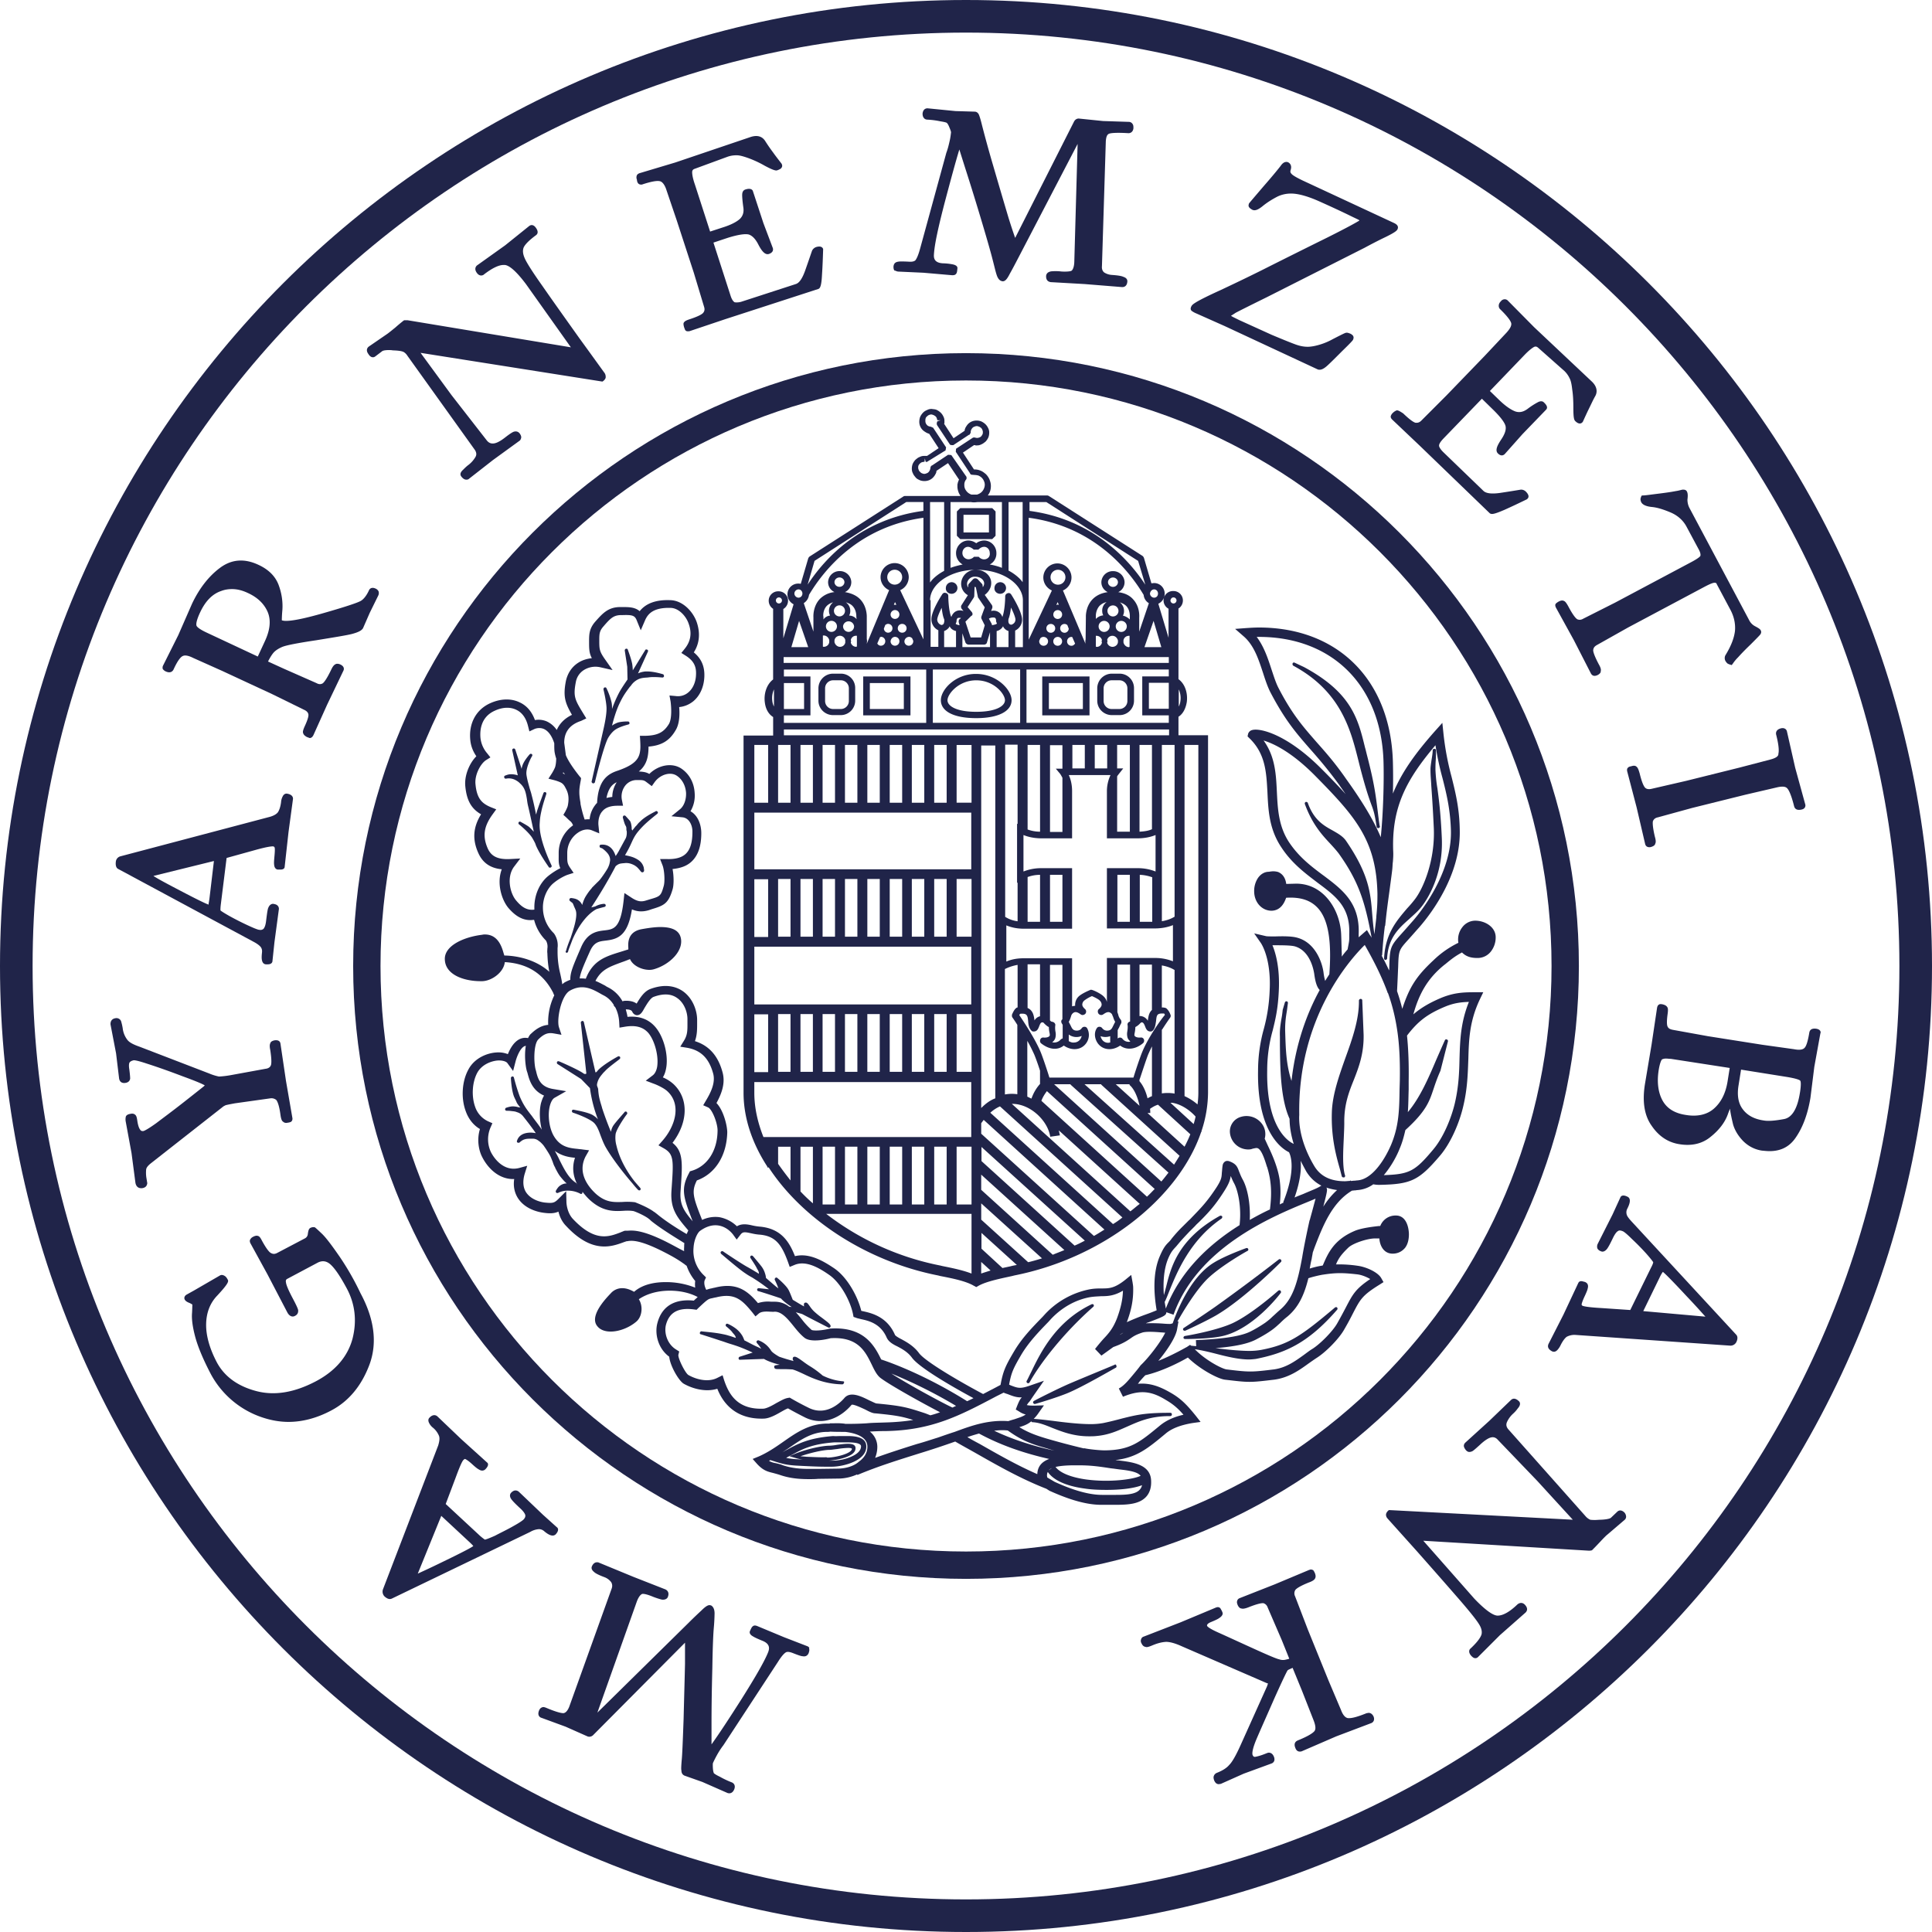 <svg fill='none' height='79' width='79' xmlns='http://www.w3.org/2000/svg'>
  <path d='m32.992 67.306-.937-.362-1.085-.452c-.08-.034-.147-.034-.192.012-.034.022-.057.067-.113.192-.045.113.079.192.124.215.068.045.192.101.384.18.317.125.294.317.238.464-.147.372-.52 1.016-1.097 1.932-.497.78-.903 1.4-1.22 1.841v-.836c0-.723.012-1.491.034-2.294.012-.79.034-1.333.057-1.604a7.98 7.98 0 0 0 .034-.621c0-.17-.057-.283-.147-.328l-.057-.011c-.079 0-.18.067-.328.214-.146.136-.327.305-.53.509l-3.73 3.672 1.617-4.553c.079-.204.158-.272.203-.294.011-.011.113-.034.463.113.147.056.26.09.35.113.17.022.238-.068.25-.113.078-.204-.057-.283-.103-.305l-1.299-.509-1.424-.587c-.022-.012-.045-.012-.079-.012-.056 0-.147.034-.203.17-.023.056-.023.135.09.226.034.034.125.102.43.215a.617.617 0 0 1 .27.203c.046.079.057.17.012.282l-1.729 4.814c-.045.113-.124.248-.237.26-.079 0-.271-.034-.723-.227-.034-.01-.068-.022-.09-.022-.046 0-.136.023-.181.136-.09.214.045.293.102.305l.983.361.892.396c.08.033.181.01.249-.068l3.74-3.763v.87c-.012.554-.034 1.3-.057 2.237-.034.938-.056 1.503-.079 1.707-.023.282-.023.372-.011.406 0 .147.079.192.124.215l.734.26 1.029.452a.22.22 0 0 0 .079.011c.045 0 .135-.023.192-.158.067-.158-.012-.26-.113-.294a3.704 3.704 0 0 1-.475-.226c-.192-.09-.226-.135-.237-.135 0 0-.034-.046-.045-.204-.011-.17 0-.203 0-.215.034-.079.09-.192.158-.316s.158-.271.271-.418l2.226-3.4c.17-.272.271-.362.328-.396.056-.034.147-.023.27.022.283.113.374.136.419.136.113.023.192-.023.237-.113.034-.09.045-.158.023-.192.022-.034 0-.08-.09-.113M22.721 62.741c.147-.158.102-.26.046-.294l-.565-.508-.983-.938a.216.216 0 0 0-.136-.056c-.068 0-.124.034-.18.09-.034.034-.091.124 0 .26.033.045.101.136.372.384.147.136.192.226.204.271 0 .023.022.08-.068.181-.023.023-.113.102-.418.271-.237.136-.497.26-.757.396-.328.147-.407.158-.407.158s-.045-.023-.192-.147l-1.412-1.31.418-1.108c.203-.553.282-.678.316-.7.045-.046.068-.034.08-.023.044.023.123.068.293.226.101.09.18.158.248.192.102.068.193.057.26 0a.676.676 0 0 0 .068-.079c.08-.113.045-.18.011-.203l-1.062-.96-.971-.927c-.09-.08-.215-.068-.328.056-.034.034-.068.102-.011.215a.563.563 0 0 0 .158.192.855.855 0 0 1 .248.339c.034.102.012.226-.034.384l-2.26 5.887a.28.28 0 0 0 .069.293c.079.068.146.102.214.102a.213.213 0 0 0 .09-.023l5.65-2.722a.807.807 0 0 1 .362-.113.33.33 0 0 1 .214.09c.215.18.362.215.463.124m-4.677-.757 1.118 1.04c.136.124.181.18.192.192-.034.034-.237.158-1.242.644-.577.282-.882.418-1.029.486zM13.864 51.352c-.328-.474-.554-.768-.712-.915-.237-.226-.249-.226-.271-.249l-.046-.01h-.022a.295.295 0 0 0-.125.033c-.056.034-.079.09-.101.249a.219.219 0 0 1-.124.18l-1.119.588c-.102.056-.18.056-.26.011-.056-.022-.17-.135-.373-.508-.068-.136-.113-.181-.158-.192l-.045-.012a.34.34 0 0 0-.158.046.247.247 0 0 0-.113.101c-.023.034-.034.08 0 .158l.7 1.277.814 1.56c.079.146.203.203.316.135.09-.045.136-.124.124-.237-.01-.045-.045-.147-.226-.486-.203-.384-.26-.554-.27-.633-.023-.102.01-.135.056-.158l1.231-.655c.192-.102.373-.08.543.079.192.18.406.508.655.971.339.633.418 1.322.237 2.045-.192.724-.689 1.322-1.502 1.752-.882.463-1.695.599-2.452.395-.757-.203-1.288-.599-1.593-1.164-.305-.576-.452-1.118-.441-1.581.011-.475.17-.86.452-1.153.463-.497.474-.587.43-.655-.046-.09-.091-.136-.136-.158-.057-.034-.125-.045-.181-.012l-1.074.622c-.225.124-.282.158-.305.17-.09.067-.09.146-.056.203.023.034.056.079.203.135.046.023.08.045.102.057 0 .034 0 .124-.011.339-.023.248.022.587.135 1.005.113.407.317.893.61 1.458A3.725 3.725 0 0 0 10.7 57.95c.362.124.734.192 1.096.192.576 0 1.175-.159 1.763-.475.7-.373 1.22-.994 1.547-1.864.328-.882.204-1.864-.361-2.915a11.151 11.151 0 0 0-.881-1.537M9.22 45.195c.034-.012.136-.034.384-.08l1.446-.203a.31.31 0 0 1 .249.068c.034.045.113.18.17.61.022.158.056.249.101.271.045.045.102.068.204.045a.438.438 0 0 0 .124-.033l.034-.034a.175.175 0 0 0 .022-.136l-.26-1.503-.226-1.525c-.01-.08-.067-.158-.237-.136-.124.023-.17.08-.17.102-.033.057-.044.136-.01.294.067.44.045.587.022.633-.034.079-.113.124-.215.135l-1.423.26a3.742 3.742 0 0 1-.464.056H8.95a2.074 2.074 0 0 1-.396-.124L5.706 42.8c-.26-.09-.43-.18-.508-.294a.952.952 0 0 1-.181-.463 2.343 2.343 0 0 0-.068-.294.206.206 0 0 0-.237-.112c-.136.022-.204.124-.192.26l.226 1.174.124 1.029c.023.135.113.203.26.18.147-.022.18-.113.192-.17 0-.033 0-.112-.034-.383-.034-.192 0-.271.011-.283.034-.045.08-.067.17-.09.056 0 .192.023.53.136.317.101.814.27 1.47.52.587.214.813.316.904.372l-.034.034c-.068.056-.34.271-.814.644-.474.373-.858.655-1.141.87-.395.282-.486.305-.508.316-.068.012-.113 0-.147-.056-.034-.045-.08-.136-.113-.35-.023-.17-.045-.215-.08-.249-.045-.045-.112-.068-.203-.045-.158.022-.192.102-.192.135a.477.477 0 0 0 0 .181l.237 1.288.159 1.21c.034.203.17.225.226.225h.045c.17-.022.203-.124.214-.203l-.033-.204a1.356 1.356 0 0 1-.012-.361c.012-.08.08-.158.192-.249l2.938-2.305c.023-.022.068-.045.113-.067M4.837 35.534l5.525 2.972c.192.101.27.18.305.226.045.067.056.135.045.226-.011.124-.057.452.158.474h.08c.157 0 .191-.09.191-.135l.08-.758.18-1.344a.182.182 0 0 0-.056-.17c-.034-.033-.09-.056-.181-.067-.045 0-.136.022-.192.158-.023.045-.045.158-.09.531-.023.203-.068.282-.102.328-.023.022-.08.067-.181.045-.034 0-.147-.034-.463-.181a11.988 11.988 0 0 1-.757-.384c-.317-.18-.362-.226-.362-.226s-.011-.045.011-.237l.238-1.91 1.14-.316c.487-.136.667-.158.758-.158.045.01.056.022.068.056.01.045.01.147-.012.373-.011.136-.022.237-.011.316.011.17.113.204.158.204H11.47c.136 0 .17-.068.17-.113l.158-1.424.18-1.333c.012-.057 0-.203-.26-.237-.045 0-.113.022-.158.113a.593.593 0 0 0-.067.237c-.023.18-.068.316-.125.407-.056.079-.17.146-.327.192l-6.113 1.615a.252.252 0 0 0-.192.226c-.023.192.045.271.102.294m1.435.283 2.474-.61-.18 1.514c-.023.18-.046.248-.035.27-.034-.01-.226-.078-1.254-.62-.587-.306-.87-.464-1.005-.554M6.78 27.456c.146.067.259.034.316-.08.169-.372.293-.508.361-.542.09-.056.237-.034.44.068l1.187.531 2.045.95 1.31.643c.102.045.159.113.17.18.012.046 0 .17-.147.487-.067.147-.09.237-.067.282.022.09.113.136.146.158.057.023.09.034.125.046h.022l.023-.012c.045-.011.068-.045.102-.101l.565-1.255.666-1.39c.011-.022.068-.157-.124-.248-.09-.045-.18-.034-.203-.011-.057.023-.114.09-.181.237-.192.396-.294.509-.34.543-.078.045-.157.045-.26-.012l-1.332-.587-.644-.294c.079-.158.158-.283.226-.362.079-.09.203-.17.361-.237.17-.068.633-.158 1.39-.271.757-.124 1.254-.203 1.469-.26.248-.068.384-.136.44-.237l.272-.622.35-.711a.227.227 0 0 0 .011-.17.244.244 0 0 0-.124-.113c-.125-.056-.215-.023-.26.056-.102.227-.226.385-.35.453-.102.056-.452.192-1.605.52-.678.191-1.164.293-1.446.293a.55.55 0 0 1-.17-.023c0-.045 0-.17.023-.429.023-.35-.034-.7-.158-1.028-.136-.35-.407-.622-.825-.814-.576-.27-1.107-.226-1.582.136-.452.339-.836.836-1.13 1.457l-.564 1.288-.622 1.243a.196.196 0 0 0-.011.136.306.306 0 0 0 .124.102m1.4-2.407c.215-.463.497-.757.859-.881.147-.057.294-.08.452-.08.215 0 .43.057.644.159.395.18.667.44.813.78.136.327.102.723-.113 1.186l-.293.633-2.125-.995c-.327-.158-.384-.248-.384-.282-.011-.045-.011-.181.147-.52M15.344 14.575l.283-.214c.011-.012.079-.046.27-.046.046 0 .102 0 .17.012.34.01.418.056.44.067a.45.45 0 0 1 .148.147l2.768 3.864c.068.113.068.204.011.294a1.145 1.145 0 0 1-.27.305c-.08.057-.16.136-.227.204-.113.101-.135.192-.079.27.068.091.136.136.215.136.034 0 .079-.01.101-.034l.983-.768 1.074-.78c.056-.033.068-.09.079-.124.011-.056-.011-.113-.057-.18-.079-.102-.17-.09-.226-.08-.045.012-.124.046-.384.249-.248.192-.395.237-.486.237h-.022c-.09 0-.17-.045-.238-.135l-1.434-1.842-1.266-1.729 7.435 1.175.034-.022c.056-.045.101-.102.101-.158 0-.034 0-.102-.045-.17-.068-.09-.407-.565-1.04-1.435-.61-.858-1.118-1.57-1.502-2.124-.384-.542-.622-.915-.712-1.107-.079-.17-.102-.305-.068-.43.023-.09.136-.26.52-.542.045-.034.124-.124-.011-.305-.08-.113-.181-.136-.271-.068l-.984.791-1.14.814c-.034.022-.148.135-.012.316.057.08.124.102.17.102.045 0 .09-.012.135-.057.328-.248.588-.373.78-.373h.056c.136.012.396.158.87.791l1.83 2.576-6.677-1.107h-.136l-.022.011a6.79 6.79 0 0 0-.339.283c-.18.147-.294.237-.328.26l-.757.52c-.079.056-.124.169-.022.304.079.136.192.17.282.102M26.213 7.548c.022 0 .045 0 .067-.012.35-.113.588-.158.712-.124s.215.215.26.362l.418 1.231.7 2.147.419 1.39c.034.101.022.18-.034.248-.034.045-.158.136-.576.271-.136.046-.192.08-.226.147-.012.045 0 .102.022.18.023.057.034.103.057.125l.034.023c.022.011.045.011.067.011.023 0 .046 0 .08-.011l1.446-.486 3.796-1.232c.08-.022.136-.124.158-.598.023-.34.034-.667.045-1.006v-.033c-.034-.091-.124-.125-.282-.08a.301.301 0 0 0-.17.147c-.067.192-.158.463-.282.813-.113.317-.237.509-.384.554l-2.192.712a.668.668 0 0 1-.305.034c-.045-.023-.113-.09-.17-.271l-.7-2.17.576-.192c.43-.135.735-.18.881-.135.147.056.271.192.385.418.158.305.293.418.429.373.192-.068.17-.193.158-.238l-.384-1.017-.43-1.31c-.01-.045-.079-.147-.316-.068-.056.023-.124.068-.124.226 0 .079.011.237.045.486.034.203-.011.361-.136.486-.135.124-.372.248-.7.35l-.52.17-.621-1.921c-.102-.294-.113-.441-.113-.509s.034-.113.101-.135l1.356-.498a1.05 1.05 0 0 1 .328-.056h.045c.113 0 .271.045.463.113.215.079.441.18.678.316.317.17.418.192.475.192l.045-.011a.752.752 0 0 0 .136-.068c.045-.045.067-.101.045-.158l-.011-.034c-.113-.147-.238-.305-.35-.463a7.35 7.35 0 0 1-.328-.475c-.125-.192-.328-.248-.6-.158l-3.072 1.04-1.47.44c-.056.023-.1.057-.112.113a.225.225 0 0 0 .011.147c.011.17.102.204.17.204M36.754 11.106l1.005.046 1.164.101h.034c.09 0 .124-.034.147-.068.023-.033.034-.079.045-.214.011-.113-.136-.147-.18-.158a2.286 2.286 0 0 0-.419-.046c-.339-.022-.373-.203-.361-.361.022-.407.18-1.13.452-2.17.237-.892.429-1.604.587-2.124.045.147.124.396.249.791.226.7.452 1.435.678 2.192.226.757.373 1.277.44 1.548.068.26.113.463.159.599.056.17.135.249.248.26.102 0 .18-.09.294-.317.102-.18.215-.395.35-.655l2.418-4.644-.136 4.836c-.01.215-.067.305-.101.34-.012.01-.057.044-.283.044-.056 0-.124 0-.192-.01a2.017 2.017 0 0 0-.373 0c-.17.033-.192.123-.203.18-.011.226.136.248.18.26l1.39.079 1.537.124h.011c.057 0 .193-.022.204-.237 0-.057-.023-.136-.158-.18-.046-.023-.147-.057-.475-.08a.655.655 0 0 1-.316-.102c-.068-.056-.102-.147-.09-.26l.158-5.107c.01-.124.033-.27.135-.305.045-.022.249-.056.791-.022.113 0 .192-.08.203-.204 0-.067 0-.124-.033-.169a.18.18 0 0 0-.159-.09l-1.05-.034-.995-.102c-.056 0-.147.023-.203.147L41.51 9.728a24.368 24.368 0 0 1-.272-.825c-.158-.53-.372-1.254-.632-2.147a48.816 48.816 0 0 1-.452-1.638c-.068-.282-.102-.361-.113-.395-.046-.136-.136-.158-.192-.158l-.78-.023-1.141-.113c-.045 0-.18.011-.204.215 0 .067.012.124.046.17.022.033.068.078.158.078.192.011.361.034.52.068.214.034.26.056.27.068 0 0 .046.034.102.18.068.159.068.193.068.204-.011.09-.022.203-.056.35-.034.147-.068.305-.136.486l-1.073 3.92c-.09.328-.158.43-.192.475-.046.045-.136.068-.271.057-.238-.012-.385-.012-.43 0-.17.022-.18.135-.192.17-.011.1.011.157.034.191.045 0 .09.045.18.045M48.742 12.722c.023.012.056.046.192.102l1.141.508 3.808 1.774a.192.192 0 0 0 .079.012c.09 0 .192-.057.316-.17.136-.124.34-.328.61-.599.43-.418.43-.44.441-.463.023-.056.023-.102.011-.124-.011-.045-.056-.08-.113-.113-.056-.023-.113-.045-.158-.045-.022 0-.045 0-.045.01-.023 0-.056.012-.52.25a2.668 2.668 0 0 1-.802.293c-.08.012-.147.023-.226.023-.17 0-.328-.034-.486-.09-.248-.09-.576-.226-.983-.396l-1.344-.61-.181-.09a1.479 1.479 0 0 1-.147-.08c.034-.022.09-.056.192-.124.17-.09.599-.305 1.265-.633l4-2.022c.294-.158.576-.305.859-.44.418-.204.474-.272.497-.328.023-.057.045-.159-.147-.249l-3.74-1.74c-.305-.147-.418-.226-.452-.271-.045-.045-.056-.09-.033-.158.067-.204-.057-.294-.114-.317a.143.143 0 0 0-.067-.01c-.102 0-.181.09-.226.157-.068.09-.294.373-.69.825-.598.7-.598.7-.61.723-.01.034-.022.08-.01.113.022.057.067.09.146.136.113.056.249 0 .452-.17.17-.135.35-.248.565-.361.203-.102.44-.147.69-.125.259.023.61.125 1.016.306.43.192.847.384 1.243.576.158.079.282.135.373.18.022.012.034.023.045.034-.09.057-.396.238-1.345.712-.915.452-1.683.836-2.316 1.153-.621.316-1.3.644-2.022.983-1.119.508-1.153.598-1.187.655-.068.124-.011.18.023.203M57.115 16.779a.448.448 0 0 0-.158.101.295.295 0 0 0-.08.113l-.01.023v.022c0 .046.022.08.067.125l1.107 1.05 2.87 2.769c.023.022.057.034.102.034.056 0 .17-.023.508-.17.305-.136.61-.282.915-.43l.023-.022c.045-.045.09-.135-.068-.294a.28.28 0 0 0-.203-.079c-.204.034-.486.08-.859.136-.328.045-.553.022-.666-.08l-1.65-1.592c-.136-.136-.17-.226-.17-.26 0-.057.034-.136.17-.283l1.582-1.638.44.43c.407.395.52.61.531.711.023.147-.045.328-.192.542-.124.193-.26.419-.124.554.102.102.203.102.282.023l.724-.814.96-.994c.08-.08.045-.18-.09-.305-.057-.057-.147-.057-.249 0a3.126 3.126 0 0 0-.418.271c-.17.124-.328.158-.497.102-.18-.068-.396-.215-.644-.452l-.396-.384 1.401-1.458c.215-.226.34-.305.396-.339.068-.034.113-.023.17.023l1.084.96a1 1 0 0 1 .203.283c.057.101.09.26.113.474.034.215.046.475.046.746 0 .43.034.497.079.542.113.113.214.124.282.057l.023-.023c.079-.17.158-.35.248-.531.09-.18.17-.362.26-.52.08-.135.113-.361-.135-.599l-2.362-2.225-1.073-1.085a.173.173 0 0 0-.124-.056.197.197 0 0 0-.159.079c-.067.067-.09.124-.09.192 0 .034.011.09.056.135.328.317.43.486.452.565.034.124-.09.283-.192.396l-.892.949-1.56 1.615-1.028 1.029c-.067.067-.124.09-.192.09h-.045c-.056-.011-.192-.08-.508-.384-.125-.08-.192-.124-.26-.124M64.493 25.32c-.057-.034-.17-.158-.362-.52-.079-.146-.135-.214-.18-.226-.057-.033-.125-.022-.215.023a.603.603 0 0 0-.113.08l-.023.033c-.011.045 0 .09.023.136l.734 1.333.7 1.367c.035.056.08.09.148.09a.294.294 0 0 0 .124-.034c.113-.056.135-.135.124-.158.023-.056 0-.147-.079-.282-.203-.384-.237-.543-.226-.588.011-.09.057-.147.158-.203l1.266-.712 3.14-1.672c.238-.124.34-.158.396-.158.045 0 .08.011.09.056l.554 1.04c.158.293.215.587.192.87-.034.293-.158.621-.395 1.005a.253.253 0 0 0 .011.238c.023.034.045.067.09.101.034.012.068.034.09.034l.069.023.045-.057c.045-.067.113-.158.215-.26.101-.113.27-.293.508-.52.373-.372.395-.406.395-.406.046-.057.057-.124.023-.18-.023-.046-.068-.08-.237-.17a.562.562 0 0 1-.237-.249l-2.441-4.587a.743.743 0 0 1-.08-.34c.023-.169.012-.27-.022-.327-.011-.034-.056-.079-.147-.079-.022 0-.045 0-.079.011-.056.012-.124.034-.214.046-.057.01-.215.045-.667.101-.373.046-.599.08-.69.08h-.044l-.023.033a.458.458 0 0 0-.034.113.3.3 0 0 0 .034.136c.056.101.203.17.452.192.215.023.463.102.757.226.282.124.497.316.633.565l.497.926c.102.181.079.249.079.271 0 .012-.034.08-.35.25l-3.141 1.671-1.3.656c-.09.056-.18.056-.248.022M72.38 31.06l-1.255.328-2.18.542-1.424.328c-.102.022-.192.01-.249-.046-.045-.045-.124-.17-.226-.587-.045-.158-.079-.237-.124-.271-.045-.046-.113-.057-.215-.023-.056.011-.101.023-.124.045l-.034.034c-.023.034-.023.09-.011.136l.384 1.469.35 1.502c.023.08.08.125.17.125.022 0 .045 0 .079-.012.113-.034.158-.09.158-.124.034-.056.034-.136-.011-.294-.102-.43-.09-.587-.08-.633.034-.079.09-.135.204-.158l1.4-.384 2.182-.542 1.265-.294c.226-.056.373-.045.44.034.057.056.159.237.283.734.034.125.136.17.294.136.068-.011.124-.045.147-.09.011-.023.034-.068.011-.136l-.407-1.48-.339-1.492c-.022-.101-.124-.158-.248-.124-.226.057-.204.215-.192.26.124.486.113.69.09.78.011.101-.113.18-.339.237M74.266 42.065c-.17-.023-.26.034-.283.158-.067.407-.135.565-.192.621-.067.08-.214.102-.44.057l-1.288-.18-2.226-.351-1.435-.26c-.113-.023-.18-.056-.215-.136-.022-.045-.045-.158 0-.497.023-.158.023-.248-.011-.293-.034-.057-.09-.09-.18-.113-.046-.012-.069-.012-.091-.012h-.034l-.045.023c-.034.023-.057.068-.068.124l-.226 1.514-.271 1.616c-.113.712-.023 1.288.282 1.706.294.43.678.678 1.141.746.498.079.927-.023 1.266-.305.339-.271.576-.577.7-.915.034-.102.068-.17.09-.238v.012c.023.192.069.395.125.632.068.238.203.464.407.678.214.215.474.35.768.396.113.01.215.022.316.022.464 0 .814-.18 1.063-.542.293-.418.497-.96.61-1.638l.158-1.266.248-1.367c.034-.068-.011-.17-.17-.192m-3.537 1.604-.09.565c-.08.475-.26.836-.554 1.096-.282.249-.678.34-1.152.26-.452-.068-.768-.26-.95-.588-.18-.327-.237-.757-.157-1.254.056-.339.124-.418.135-.429a.382.382 0 0 1 .17-.034c.056 0 .124.012.192.012zm2.87 1.017c-.102.656-.327 1.017-.655 1.074-.362.067-.644.09-.825.056-.395-.056-.678-.215-.859-.463-.18-.238-.237-.565-.17-.972l.103-.644 1.841.294c.497.079.576.147.576.158.012 0 .057.08-.01.497M66.73 49.962c-.147-.158-.204-.248-.215-.305a.316.316 0 0 1 .022-.226c.057-.113.204-.406.012-.497-.158-.079-.26-.056-.294.034l-.316.69-.61 1.208a.257.257 0 0 0-.012.181c.023.045.068.09.136.113.079.045.17.011.248-.079.057-.068.136-.215.26-.475.09-.18.158-.248.204-.27.045-.035.113-.023.192.01.034.012.135.08.373.317.192.18.395.384.598.61.238.271.272.339.272.339 0 .011 0 .056-.09.226l-.848 1.729-1.175-.08c-.6-.033-.735-.079-.769-.09-.045-.022-.045-.045-.045-.068.011-.045.034-.135.136-.35.056-.124.102-.226.113-.294.045-.158-.034-.226-.08-.248-.01-.011-.044-.023-.101-.034-.102-.034-.17-.011-.203.056l-.61 1.3-.61 1.197c-.023.057-.068.192.157.305l.046.012h.022c.046 0 .09-.023.136-.068a.789.789 0 0 0 .136-.203c.079-.159.169-.283.248-.34a.68.68 0 0 1 .339-.078l6.35.44a.268.268 0 0 0 .248-.147c.08-.17.034-.26-.01-.305zm3.005 3.876-2.542-.226.666-1.367c.068-.147.113-.204.136-.238.045.034.237.204.972.995.44.463.655.712.768.836M66.13 61.815l-.26.248c-.01.012-.1.068-.428.08-.08 0-.147.01-.215.01-.17 0-.215-.01-.226-.022a.553.553 0 0 1-.17-.136l-3.163-3.559c-.08-.101-.09-.192-.045-.293a1.05 1.05 0 0 1 .237-.328 1.27 1.27 0 0 0 .203-.226c.102-.113.113-.215.057-.282-.124-.125-.237-.147-.328-.068l-.892.858-.983.893c-.046.045-.068.102-.057.158.011.045.034.09.08.147.09.102.169.08.236.057.046-.012.113-.068.35-.283.181-.17.34-.271.453-.294.101-.022.192.012.27.102l1.616 1.684 1.447 1.581-7.514-.395-.034.023c-.056.056-.09.112-.09.169a.23.23 0 0 0 .068.158c.079.09.497.554 1.186 1.322.69.78 1.265 1.435 1.717 1.955.441.508.712.847.825 1.028.102.158.136.294.113.418-.023.09-.113.271-.452.588-.045.033-.113.146.034.305.057.056.102.09.158.09.045 0 .08-.011.113-.045l.893-.893 1.05-.926c.035-.034.136-.147-.022-.317-.09-.101-.215-.101-.316-.01-.317.304-.588.451-.802.451-.136 0-.407-.124-.95-.69l-2.09-2.372 6.768.407c.023 0 .056 0 .113-.011l.023-.012.022-.022c.034-.034.136-.136.305-.317.158-.17.26-.27.294-.294l.7-.598a.172.172 0 0 0 .068-.136.271.271 0 0 0-.068-.17c-.101-.101-.214-.112-.293-.033M55.962 70.04c-.023 0-.056.012-.08.012-.417.169-.61.203-.71.203h-.046c-.113-.011-.215-.124-.294-.339l-.508-1.198-.848-2.09-.52-1.356a.264.264 0 0 1 .012-.26c.034-.045.158-.147.553-.305.159-.056.226-.113.249-.158.034-.056.034-.124 0-.215-.023-.056-.045-.09-.068-.124l-.011-.011-.08-.023c-.022 0-.056.012-.09.023l-1.4.587-1.436.565a.163.163 0 0 0-.101.125c-.012.045 0 .09.022.147.046.112.113.146.147.146.057.023.147.012.294-.045.339-.135.509-.17.588-.17h.022c.08.023.147.08.181.181l.576 1.334.305.757c-.068.022-.124.034-.18.045a.455.455 0 0 1-.238-.023c-.068-.011-.305-.101-1.05-.44-.6-.272-1.063-.486-1.39-.633-.44-.192-.486-.271-.497-.282-.012-.034-.012-.046 0-.057.01-.023.034-.057.135-.102.192-.079.316-.135.384-.192.034-.022.147-.113.102-.214-.023-.068-.056-.113-.08-.159-.044-.056-.112-.067-.191-.034l-1.435.6-1.514.587a.15.15 0 0 0-.102.102.183.183 0 0 0 .012.169c.045.102.101.136.158.147.045.011.068.034.305-.068.192-.079.361-.124.542-.136.158 0 .373.057.644.181l3.31 1.435c.08.034.148.068.193.08.011 0 .022.01.022.01-.011.023-.022.068-.045.125l-1.062 2.361c-.192.43-.35.712-.474.836-.114.136-.283.238-.509.328a.215.215 0 0 0-.124.124c-.023.057-.011.113.011.181.056.136.136.158.192.158.023 0 .045-.011.08-.011l.937-.418 1.141-.418a.178.178 0 0 0 .113-.124.27.27 0 0 0-.022-.159c-.057-.135-.147-.158-.204-.158-.034 0-.056.012-.09.023-.271.113-.407.135-.463.147h-.023c-.023 0-.056 0-.09-.08-.012-.045-.034-.191.18-.689.17-.395.418-.949.735-1.672.418-.926.508-1.084.52-1.096.022-.022.079-.045.203-.101l.384.937.475 1.21c.056.146.113.338.034.44-.057.068-.215.192-.69.384-.045.023-.18.09-.09.305.045.125.124.147.18.147.023 0 .046 0 .08-.011L54.64 71l1.435-.543c.08-.034.147-.124.09-.27-.056-.114-.135-.148-.203-.148'
        fill='#202449' />
  <path d='M39.5 0C17.716 0 0 17.716 0 39.5S17.716 79 39.5 79 79 61.284 79 39.5 61.284 0 39.5 0m0 77.667c-21.05 0-38.167-17.118-38.167-38.167 0-21.05 17.118-38.167 38.167-38.167 21.05 0 38.167 17.118 38.167 38.167 0 21.05-17.118 38.167-38.167 38.167'
        fill='#202449' />
  <path d='M64.561 39.5c0-13.84-11.22-25.06-25.06-25.06-13.841 0-25.06 11.22-25.06 25.06 0 13.84 11.219 25.06 25.06 25.06 13.84 0 25.06-11.22 25.06-25.06m-25.06 23.942c-13.22 0-23.942-10.723-23.942-23.942 0-13.22 10.722-23.942 23.942-23.942S63.443 26.281 63.443 39.5c0 13.22-10.723 23.942-23.942 23.942'
        fill='#202449' />
  <path d='M60.323 37.647h-.011a.665.665 0 0 0-.52.271.807.807 0 0 0-.158.633 3.93 3.93 0 0 0-1.017.712c-.69.644-.983 1.084-1.277 1.988a8.759 8.759 0 0 0-.214-.723c.022-.43.034-.746.045-.983.022-.69.022-.69.44-1.152.113-.125.26-.294.441-.497.508-.588 1.672-2.147 1.638-3.932-.01-.893-.17-1.537-.339-2.215a11.28 11.28 0 0 1-.327-1.751l-.046-.44-.293.327c-.791.892-1.367 1.683-1.729 2.565a24.32 24.32 0 0 0 0-1.288c-.09-3.345-2.237-5.503-5.48-5.503-.17 0-.35.012-.52.023l-.451.034.35.305c.43.373.61.949.79 1.491.091.283.181.554.294.78.6 1.152 1.063 1.683 1.605 2.305.35.395.734.836 1.22 1.502.068.102.158.226.26.373a26.331 26.331 0 0 0-.983-1.028c-1.401-1.412-2.508-1.683-2.836-1.593a.232.232 0 0 0-.17.158l-.022.102.08.079c.654.633.688 1.39.733 2.203.034.734.068 1.503.565 2.249.441.677 1.006 1.084 1.492 1.457.746.554 1.333.994 1.288 2.102v.113c0 .158 0 .158-.068.508-.079.09-.158.18-.237.294v-.124c-.011-.215-.011-.43-.023-.724-.022-1.05-.712-2.135-1.841-2.135l-.407.011c-.034-.248-.147-.407-.328-.486a.688.688 0 0 0-.305-.022c-.034 0-.056.011-.079.011-.18 0-.35.102-.463.283a.97.97 0 0 0-.136.542c.011.43.316.768.712.768.395-.011.531-.361.587-.508 0-.011.012-.023.012-.023.587-.034 1.005.102 1.3.43.417.463.564 1.333.462 2.7-.056.09-.113.17-.17.271a2.168 2.168 0 0 1-.067-.339c-.056-.43-.339-1.22-1.062-1.424-.215-.067-.587-.067-.915-.056-.147 0-.328 0-.373-.011l-.486-.113.283.407c.01.022.418.62.35 1.931a6.992 6.992 0 0 1-.237 1.56 6.4 6.4 0 0 0-.238 1.717c-.045 2.52.983 3.198 1.266 3.333.068.136.294.712-.237 2.045l.022.012a1.028 1.028 0 0 0-.158.079v-.057a3.918 3.918 0 0 0-.011-.96c-.08-.531-.328-1.074-.486-1.401l-.124-.271a.701.701 0 0 0-.114-.61.784.784 0 0 0-.858-.283.618.618 0 0 0-.452.61.753.753 0 0 0 .768.723.453.453 0 0 0 .17-.034c.067-.01.135-.034.18-.022.17.034.306.463.396.757l.011.022c.181.588.192 1.096.113 1.73-.271.123-.542.27-.825.428.034-.678-.101-1.322-.293-1.66-.08-.147-.113-.25-.147-.328-.068-.192-.124-.317-.418-.418-.057-.011-.113-.011-.158.022a.225.225 0 0 0-.09.136c-.023.124-.023.226-.035.316-.011.181-.011.271-.203.577-.396.61-.667.88-.972 1.197-.056.057-.113.124-.18.181l-.227.226a5.667 5.667 0 0 0-.474.52c-.045.067-.09.113-.136.158-.113.113-.203.226-.339.542-.305.69-.248 1.57-.135 2.226a7.654 7.654 0 0 1-.44.17c-.25.09-.532.203-.78.316.192-.508.27-.927.26-1.401 0-.08-.012-.136-.023-.215l-.057-.316-.248.203c-.43.34-.644.35-.95.35-.157 0-.338 0-.553.046a3.387 3.387 0 0 0-1.763.994l-.113.124c-.429.44-.836.859-1.152 1.39-.384.644-.463.847-.565 1.39l-.339.18c-.136.068-.26.136-.373.193-.96-.509-2.373-1.334-2.621-1.673-.215-.293-.508-.452-.712-.565-.113-.056-.248-.135-.271-.18-.328-.757-.972-.893-1.322-.972-.023 0-.034-.011-.056-.011-.147-.6-.577-1.379-1.108-1.74-.486-.328-1.04-.633-1.604-.497-.237-.6-.576-1.142-1.469-1.21a2.261 2.261 0 0 1-.271-.045c-.192-.045-.43-.09-.633.034a1.395 1.395 0 0 0-.723-.373 1.262 1.262 0 0 0-.7.113c-.373-.937-.441-1.163-.215-1.615.757-.272 1.22-1.017 1.243-1.966 0-.26-.147-.893-.441-1.198.203-.373.373-.802.249-1.254-.181-.678-.554-1.096-1.13-1.277.09-.248.09-.474.09-.734v-.136c0-.384-.18-.892-.587-1.175-.249-.17-.678-.328-1.322-.09-.271.101-.441.395-.565.599-.125-.09-.294-.125-.497-.113a.21.21 0 0 0-.08.022 1.386 1.386 0 0 0-.576-.565c-.045-.022-.09-.045-.135-.079-.113-.056-.249-.135-.396-.192.238-.463.565-.576 1.085-.768.102-.034.215-.08.328-.124.124.282.497.44.79.44a.66.66 0 0 0 .215-.034c.633-.192 1.22-.768 1.062-1.31-.079-.272-.35-.407-.825-.407-.214 0-.474.034-.78.09-.575.113-.541.588-.53.769v.056c-.113.034-.215.068-.328.102-.621.192-1.118.35-1.412 1.096-.08-.012-.158-.012-.249-.012.023-.192.113-.429.418-1.107.17-.384.373-.407.644-.44.497-.057.904-.193 1.074-1.277.203.09.418.113.689.034l.136-.046c.485-.146.666-.225.836-.802.056-.18.056-.542 0-.836.35-.034.61-.135.802-.328.248-.248.373-.62.373-1.14 0-.34-.136-.724-.441-.893a1.26 1.26 0 0 0 .17-.746c-.023-.43-.227-.79-.554-1.006-.384-.248-.938-.135-1.3.226-.112-.067-.225-.09-.429-.101.317-.26.396-.588.396-1.017.53-.045.858-.237 1.107-.667.17-.27.17-.689.147-.949.214-.022.407-.102.576-.237.271-.226.43-.576.452-.983.023-.43-.113-.757-.43-1.017.238-.373.272-.802.113-1.254-.158-.43-.576-.87-1.073-.881-.576-.023-.994.124-1.254.451-.203-.18-.486-.169-.746-.169h-.079c-.474.011-.7.271-.983.588-.248.282-.26.508-.26.802 0 .316 0 .486.113.7-.203.023-.395.08-.565.192-.26.17-.429.43-.497.746-.124.644-.022.904.249 1.379-.328.158-.52.384-.622.62a.997.997 0 0 0-.406-.35.845.845 0 0 0-.486-.056c-.124-.339-.328-.587-.622-.723-.35-.17-.78-.158-1.208.034-.577.26-.882.825-.814 1.503.023.237.102.452.248.666-.293.294-.497.803-.451 1.232.056.576.248.915.644 1.141-.328.531-.362 1.028-.113 1.582.18.407.497.621.96.666-.215.565-.011 1.243.271 1.582.294.34.576.497.904.497.045 0 .102-.01.147-.01.079.316.248.61.486.847a.508.508 0 0 1 .056.327c0 .057-.011.113 0 .192.012.362.045.577.08.757-.51-.463-1.232-.655-1.842-.666 0-.012-.012-.046-.023-.08-.068-.237-.215-.78-.768-.78-.034 0-.068 0-.113.012-.757.09-1.56.452-1.526 1.017.023.61.758.881 1.47.881h.056c.395-.01.881-.361.926-.78.95.057 1.593.487 1.989 1.277v.034h.011c.012.012.011.023.023.046a2.504 2.504 0 0 0-.249 1.209c-.248.022-.463.135-.7.361-.057.045-.09.113-.125.18-.395-.078-.666.26-.824.656a1.053 1.053 0 0 0-.475-.068c-.373.023-.893.226-1.141.701-.26.474-.305 1.152-.113 1.683.113.328.316.588.587.746-.135.44-.045.881.09 1.141.238.475.701.927 1.311.904-.045.294.012.565.159.791.305.463.87.565 1.04.588.248.033.428.033.61-.046.044.181.135.407.316.588 1.062 1.141 1.853.847 2.372.655l.102-.034c.023 0 .045 0 .08-.01.146-.012.44-.046 1.332.395.588.293.769.429.95.553a.627.627 0 0 0 .09.068 2 2 0 0 0 .35.621 1.072 1.072 0 0 0 0 .272 3.242 3.242 0 0 0-1.209-.226c-.384 0-.915.067-1.288.395-.011 0-.023-.011-.045-.023-.09-.045-.249-.124-.44-.124a.621.621 0 0 0-.475.215c-.6.621-.78 1.084-.531 1.356.113.135.305.203.53.203.35 0 .758-.158 1.051-.407.238-.203.283-.632.102-.915.328-.226.78-.35 1.266-.35.418 0 .824.09 1.14.26-.044.045-.101.09-.157.147-1.006-.102-1.368.44-1.492.926-.113.43.023 1.028.486 1.367.034.373.395.995.599 1.108.361.203.892.35 1.367.203.18.452.644 1.265 1.91 1.22.225-.011.474-.147.689-.271.101-.056.214-.124.293-.147.136.08.452.249.7.373.77.373 1.492-.034 1.9-.52.078-.034.428.136.553.192.17.09.305.158.418.158.825.08 1.084.125 1.548.272-.35.056-.723.09-1.142.101-.327.012-.542.012-.757.034-.203.012-.418.023-.745.023h-.124c-.023 0-.046-.011-.068-.011-.204-.023-.328-.012-.497-.012h-.08v.012h-.124c-.745.01-1.276.395-1.796.757-.305.214-.622.429-.983.587l-.249.102.18.203c.25.271.43.316.668.373.079.023.169.045.27.079.43.147.826.17 1.187.17.124 0 .249 0 .373-.012l.825-.011c.27 0 .542-.068.768-.17l.011.023c.859-.361 1.672-.61 2.531-.881a34.862 34.862 0 0 0 1.469-.486c.271.158.542.305.802.452.972.553 1.887 1.073 2.927 1.48l.124.08c.553.248 1.367.575 2.113.575h.576c.497 0 .96-.022 1.243-.305.158-.158.237-.384.226-.666-.011-.678-.746-.769-1.277-.837-.056-.01-.124-.01-.18-.022.87-.102 1.321-.475 2.067-1.096.248-.203.61-.339 1.085-.418l.327-.045-.203-.26c-.34-.418-.588-.69-1.028-.938-.43-.248-.836-.407-1.333-.361.022-.023.045-.057.067-.09.08-.091.158-.182.238-.26.723-.17 1.446-.554 1.74-.724.485.475 1.209.859 1.502.904.486.056.746.09 1.017.09.271 0 .531-.033 1.017-.09.587-.08 1.017-.384 1.39-.655.113-.08.226-.159.327-.226.385-.238.938-.803 1.142-1.175.158-.271.27-.486.361-.667.294-.565.373-.723 1.085-1.164l.158-.101-.09-.159c-.136-.248-.622-.463-.96-.508a5.11 5.11 0 0 0-.893-.056c.01-.023.022-.034.022-.057.102-.203.17-.328.486-.633.192-.18.78-.373 1.085-.373h.18c.023.317.192.622.543.622.215 0 .384-.09.508-.237.113-.147.158-.34.158-.565-.01-.35-.146-.757-.53-.757a.666.666 0 0 0-.633.406c0 .012-.012.012-.012.023h-.045c-.215.023-.723.08-1.005.203-.848.362-1.085.916-1.289 1.39 0 .011-.01.011-.01.023-.023 0-.046.011-.069.011a3.459 3.459 0 0 0-.463.113c.023-.124.045-.26.08-.395.01-.08.033-.17.044-.26l.068-.192c.35-.916.723-1.853 1.537-2.34.045 0 .079-.01.113-.01.045 0 .079-.012.102-.012a1.25 1.25 0 0 0 .655-.237c.056.011.135.023.226.023h.023c1.299-.023 1.615-.181 2.474-1.187.418-.486.79-1.3.96-2.045.17-.723.181-1.322.204-1.91.022-.802.045-1.547.474-2.451l.136-.283h-.34c-.462 0-.858.012-1.4.238-.475.203-.814.406-1.119.666.226-.813.565-1.457 1.266-2.022l.045-.034c.26-.215.407-.328.678-.475.158.159.35.226.621.226h.034a.686.686 0 0 0 .531-.27.93.93 0 0 0 .192-.577c0-.418-.43-.678-.836-.678m-1.627-7.175c.08.509.18.95.294 1.367.17.667.316 1.288.339 2.136.034 1.695-1.175 3.243-1.548 3.672-.18.203-.316.361-.43.486-.497.553-.52.587-.542 1.4 0 .046 0 .091-.011.148a7.693 7.693 0 0 0-.305-.61h.022c.023-.362.057-.78.113-1.21h.012l.034-.327c.045-.407.101-.802.147-1.141.056-.43.101-.746.113-.881.01-.113.01-.204.022-.272.011-.158.023-.26.011-.474-.056-1.774.543-2.893 1.73-4.294m-4.87-.135c-.52-.599-.983-1.107-1.559-2.226-.102-.203-.18-.452-.271-.723-.147-.452-.305-.938-.61-1.345h.09c3.017 0 5.017 2.012 5.096 5.13.022.79-.011 2.067-.113 3.062-.316-.768-.881-1.639-1.401-2.362-.475-.689-.881-1.14-1.232-1.536m.283 5.457c-.486-.361-.995-.746-1.401-1.356-.43-.655-.463-1.367-.497-2.056-.034-.712-.068-1.446-.543-2.102.418.125 1.164.486 2.102 1.435 1.65 1.672 2.508 2.644 2.553 4.836 0 .384-.01.554-.045.915v.034c-.022.237-.056.475-.079.7-.045-.293-.068-.564-.09-.824-.068-.87-.136-1.627-1.062-2.983-.136-.203-.35-.316-.565-.44-.35-.193-.757-.419-1.006-1.12-.011-.033-.045-.044-.079-.044-.023.01-.045.033-.045.056v.023c.294.813.689 1.254 1.017 1.604.135.147.26.282.373.43.813 1.14 1.073 1.965 1.344 3.445a.76.76 0 0 0-.079-.124l-.113-.192-.17.147c-.01.011-.079.068-.169.147V38.2c.056-1.288-.678-1.83-1.446-2.407m-2.294 7.977a6.025 6.025 0 0 1 .226-1.639c.102-.417.215-.858.249-1.626.045-.916-.124-1.526-.26-1.853h.102c.27 0 .644 0 .813.045.667.192.78 1.062.791 1.107.045.35.113.565.226.678-.52.949-.983 2.192-1.153 3.717-.225-.678-.237-1.333-.26-2.068v-.045c0-.26.023-.452.057-.666.023-.124.034-.249.057-.407 0-.034-.023-.068-.046-.068-.033-.011-.067.012-.079.045l-.09.306a3.698 3.698 0 0 1-.057.395c-.033.215-.067.418-.056.69v.36c.011.939.023 2.193.395 3.006 0 .192.023.554.17 1.028l-.023-.011c0-.011-1.107-.418-1.062-2.994m1.367 3.694c.068.136.147.283.226.43.158.26.362.452.622.587l-.057.034c-.124.08-.373.17-.678.305-.113.046-.237.09-.361.147.237-.678.282-1.164.248-1.503m-5.412 3.989c.113-.26.181-.328.271-.43.046-.045.09-.101.147-.169.17-.203.294-.328.441-.486l.237-.237c.057-.068.125-.124.181-.18.316-.317.61-.61 1.017-1.255.18-.282.237-.44.26-.61.034.079.068.17.135.294.147.26.317.949.226 1.717-1.209.757-2.418 1.853-3.016 3.412-.012-.09-.034-.18-.046-.282l.012-.011c.056-.114.113-.26.18-.43.317-.78.848-2.079 2.136-2.96a.088.088 0 0 0 .023-.09.088.088 0 0 0-.09-.023c-1.73.96-2.012 2.135-2.204 2.915-.034.124-.057.226-.09.328-.034-.486-.012-1.051.18-1.503m-1.988 3.13c.034-.023.09-.057.147-.09a.553.553 0 0 1-.147.09M25.85 41.364c.034.08.102.136.18.147.148.011.227-.113.317-.282.09-.147.237-.407.373-.464.395-.147.723-.135.972.046.293.203.418.587.418.858v.136c0 .305.011.508-.147.757l-.147.237.282.045c.565.102.893.43 1.063 1.051.101.373-.09.768-.294 1.107l-.113.192.203.09c.17.08.396.668.384.961-.011.814-.418 1.435-1.05 1.627l-.08.023-.034.068c-.35.655-.237.983.147 1.977-.361-.43-.53-.678-.497-1.21l.012-.18c.067-.994.101-1.469-.34-1.819.645-.847.667-1.819.035-2.407a1.537 1.537 0 0 0-.43-.27c.08-.125.124-.283.147-.453.068-.53-.124-1.22-.452-1.604-.271-.316-.644-.463-1.141-.418-.011-.102-.045-.203-.068-.305.124 0 .226.022.26.09m-2.09-11.886.214-.102-.124-.203c-.339-.554-.418-.69-.305-1.277a.733.733 0 0 1 .328-.497.891.891 0 0 1 .678-.113l.497.113-.294-.418c-.249-.35-.249-.43-.249-.813 0-.26.012-.373.17-.554.282-.328.407-.452.7-.463h.08c.384-.012.497.011.576.203l.17.418.18-.418c.113-.248.328-.52 1.05-.497.328.011.622.339.724.633.147.395.09.734-.158 1.04l-.136.169.18.113c.317.203.441.429.419.79-.011.306-.136.565-.316.712a.65.65 0 0 1-.52.147l-.249-.022.046.248c.022.17.067.678-.068.915-.215.35-.464.475-.983.486h-.204l.012.192c.034.6 0 .915-.916 1.232-.418.135-.802.395-.847 1.322-.011.011-.034.022-.045.045a1.12 1.12 0 0 0-.26.621c-.068 0-.136 0-.203.012a4.85 4.85 0 0 1-.17-.644v-.034c-.034-.215-.056-.34-.045-.554.011-.147.056-.373.056-.373l.012-.09-.057-.068c-.27-.339-.474-.644-.565-.87l-.067-.508c0-.34.135-.712.689-.893m1.457 2.508c-.113.181-.18.384-.18.6-.08.01-.159.022-.238.044.08-.418.249-.565.418-.644m-2.18-.406c.022.034.045.056.067.09-.022-.011-.056-.034-.079-.045-.011-.012 0-.034.012-.045m-1.921 5.254c-.26-.294-.418-.972-.09-1.402l.248-.327-.418.022c-.486.023-.768-.101-.915-.44-.215-.497-.158-.893.203-1.39l.147-.203-.226-.09c-.35-.148-.565-.34-.621-.927-.046-.384.203-.848.429-.994l.18-.113-.135-.17a1.158 1.158 0 0 1-.271-.621c-.023-.249-.023-.848.587-1.119.317-.147.633-.158.882-.034.237.113.395.34.474.656l.057.225.215-.101s.18-.08.372 0c.181.079.328.27.43.587v.034c0 .102 0 .215.011.305.011.08.034.181.068.283 0 .079-.011.282-.057.384a1.953 1.953 0 0 1-.113.214l-.147.227.26.067c.08.023.215.068.283.113.079.057.113.113.17.226.112.204.135.418.078.7-.01.057-.067.17-.101.238l-.08.136.114.101s.101.102.17.159c.056.045.09.113.112.169a1.381 1.381 0 0 0-.587 1.13v.135c0 .17-.012.317.067.486-.135.068-.327.181-.52.34-.327.282-.53.734-.542 1.22v.135c-.27.034-.486-.068-.734-.361m1.084.237c.012-.373.17-.723.407-.938.305-.26.6-.362.6-.362l.248-.079-.147-.214c-.113-.17-.113-.249-.113-.464v-.135c0-.34.17-.644.43-.825.191-.136.406-.17.575-.102l.305.125-.034-.328s-.045-.362.17-.588c.124-.146.339-.214.61-.214h.226l-.045-.226a.73.73 0 0 1 .136-.599.594.594 0 0 1 .463-.226c.282 0 .294 0 .44.113l.181.136.113-.159c.226-.316.644-.44.904-.27.226.146.362.406.384.7.012.27-.079.53-.237.666l-.362.294.464.045c.27.034.406.34.395.61 0 .419-.09.7-.26.87-.158.159-.418.238-.78.226h-.282l.102.26c.079.215.101.667.045.848-.113.406-.147.418-.576.542l-.147.045c-.215.068-.373.034-.622-.135l-.26-.17-.033.305c-.125 1.141-.407 1.175-.769 1.22-.305.034-.7.08-.96.667-.361.836-.452 1.05-.452 1.356-.068.023-.136.056-.203.09-.046.023-.08.057-.125.09-.022-.169-.056-.304-.079-.417a3.714 3.714 0 0 1-.113-.916v-.146a.853.853 0 0 0-.124-.565l-.034-.046a1.456 1.456 0 0 1-.44-1.084m-.192 5.434c.26-.26.43-.282.633-.248l.317.056-.102-.305c-.102-.305.079-1.3.452-1.503.508-.282.904-.067 1.243.125.056.034.101.056.146.079.17.09.306.226.407.395-.011 0-.011.012-.011.012l.068.079c.09.18.147.384.158.621l.011.204.204-.034c.463-.08.768.011.983.26.248.305.406.892.361 1.31-.011.136-.068.328-.192.418l-.282.215.327.124c.102.034.407.17.554.305.599.554.316 1.447-.204 2.034l-.158.18.204.114c.418.237.418.463.339 1.582l-.012.18c-.045.735.226 1.062.69 1.605-.023.045-.046.101-.068.147-.294-.17-.859-.52-1.22-.825l-.046-.034c-.022-.023-.045-.034-.079-.056-.26-.193-.712-.362-.734-.373l-.034-.012a2.586 2.586 0 0 0-.508-.011c-.373.011-.69.023-1.096-.339-.305-.282-.769-.859-.407-1.537l.135-.237-.27-.034c-.057-.011-.125-.011-.182-.022-.361-.034-.711-.08-.971-.497-.204-.317-.283-.87-.181-1.266.045-.17.113-.282.192-.328l.475-.27-.543-.091c-.53-.09-.621-.44-.689-.735l-.023-.079c-.079-.339-.067-1.028.113-1.209m1.57 5.887-.022-.023c-.305-.192-.485-.553-.678-.937-.056-.125-.124-.249-.192-.373.271.203.565.26.825.282-.124.362-.09.746.102 1.108zm3.616 2.361c-.983-.485-1.344-.44-1.536-.429H25.557l-.045.011c-.045.023-.09.034-.136.057-.497.192-1.062.395-1.954-.554-.249-.271-.26-.666-.26-.678l-.011-.452-.317.317c-.17.17-.237.18-.565.147-.26-.034-.587-.159-.757-.418-.124-.192-.147-.452-.056-.758l.102-.327-.328.09c-.7.181-1.096-.52-1.164-.666a1.224 1.224 0 0 1-.011-.983l.079-.181-.18-.08a1.01 1.01 0 0 1-.532-.61c-.147-.429-.113-.982.09-1.366.181-.34.565-.486.837-.509.214-.011.35.045.395.102l.237.327.102-.395c.045-.17.203-.61.418-.633-.068.396-.011.859.045 1.04l.023.068c.068.26.18.711.678.926-.057.09-.09.192-.125.305-.079.328-.056.746.034 1.096l-.011-.023c-.158-.237-.294-.395-.395-.542-.204-.26-.34-.43-.498-.802a8.057 8.057 0 0 1-.237-.768c-.011-.034-.034-.057-.068-.046-.034 0-.056.034-.056.068 0 .023.023.475.124.746.034.079.057.124.09.192l.023.056c.034.068.09.136.147.204-.034 0-.056-.011-.08-.011l-.044-.012a.878.878 0 0 0-.181-.022c-.113 0-.271.056-.271.056-.034.011-.045.045-.045.068 0 .034.034.056.067.056.012 0 .125 0 .192.012.09.011.147.011.226.045.17.045.26.18.26.18s.238.295.373.487c.045.056.09.124.136.192a1.012 1.012 0 0 0-.204-.023c-.293 0-.497.113-.565.339a.054.054 0 0 0 .023.068.097.097 0 0 0 .08 0 .636.636 0 0 1 .157-.113c.113-.045.192-.045.294-.045h.09c.034 0 .057 0 .09.01.091.023.125.057.204.114.057.045.136.136.136.136.011.01.192.27.282.44.046.09.068.158.102.237.023.068.045.147.102.238l.01.034c.069.124.103.203.193.327.09.113.18.215.271.294h-.045a.489.489 0 0 0-.294.147.869.869 0 0 0-.101.147.07.07 0 0 0 .01.079c.023.022.046.022.08.011a.865.865 0 0 1 .407-.09c.17 0 .35.045.497.124.011.011.022.011.034.011.022 0 .034-.011.045-.022.011-.023.011-.045.011-.068.09.113.181.226.305.339.52.474.972.463 1.367.44.147-.01.283-.01.418.012.136.045.441.18.61.305.023.023.046.034.057.045l.045.045c.43.35 1.119.757 1.367.916-.01.045-.01.079-.01.124 0 .068-.012.135 0 .203-.17-.079-.396-.214-.78-.407m1.164.26c.023-.35.17-.61.26-.678.249-.18.497-.26.746-.226.237.034.452.17.61.373l.147.204.158-.204c.09-.113.158-.113.418-.056.102.022.203.045.328.056.689.045.938.418 1.197 1.13l.068.192.192-.079c.452-.192.972.09 1.424.407.474.328.87 1.085.972 1.604l.022.113.102.034c.045.023.124.034.203.057.317.067.802.18 1.051.757.08.17.249.27.44.361.193.102.419.226.588.452.305.43 1.808 1.277 2.52 1.661-.09.045-.181.09-.26.124-1.661-1.04-3.062-1.559-3.514-1.706-.271-.553-.69-1.344-2.056-1.265h-.034c-.396.102-.7.09-.757.056a2.967 2.967 0 0 1-.396-.43 5.728 5.728 0 0 0-.248-.293c.113.034.248.068.27.08.34.18 1.052.542 1.052.542.011 0 .022.01.034.01.045 0 .067-.033.067-.067 0-.023-.01-.034-.022-.056-.057-.08-.204-.181-.35-.294a2.994 2.994 0 0 1-.317-.26 1.295 1.295 0 0 1-.158-.192c-.08-.113-.113-.158-.17-.158a.086.086 0 0 0-.056.022c-.023.023-.023.068-.011.136-.113-.057-.294-.17-.463-.271-.034-.08-.136-.35-.181-.418-.08-.147-.34-.385-.452-.475a.055.055 0 0 0-.08 0c-.022.023-.033.045-.022.08 0 0 .09.18.147.35-.034-.034-.08-.057-.113-.09-.136-.114-.328-.283-.395-.34a.718.718 0 0 0-.034-.17.91.91 0 0 0-.17-.327c-.079-.102-.316-.384-.328-.395-.022-.023-.056-.034-.09-.012-.023.023-.034.057-.011.09 0 0 .214.317.26.419.01.022.022.045.034.056.033.068.056.102.045.17-.057-.046-.147-.09-.215-.136l-.215-.124c-.26-.136-1.028-.655-1.028-.655-.022-.023-.068-.012-.09.01-.023.023-.012.069.011.091.034.023.735.633.983.791.113.08.215.136.294.18.215.136.373.238.678.475l-.418-.045c-.034 0-.068.023-.068.057s.023.067.056.067c.057.012.588.181.916.294.079.09.226.215.44.35-.045 0-.079-.01-.101-.01a.94.94 0 0 0-.577-.204h-.158a1.31 1.31 0 0 0-.542.056c-.43-.508-.87-.858-1.763-.632-.056.01-.101.022-.147.033-.079.012-.135.034-.203.057-.124-.237-.068-.384-.068-.384l.057-.124-.09-.09a1.374 1.374 0 0 1-.419-1.13m10.587 6.542c-.418-.192-1.875-.983-2.497-1.39.61.249 1.57.678 2.644 1.322-.057.023-.102.046-.147.068m-1.107.237c-.757-.248-.938-.305-2.011-.406-.046-.012-.181-.08-.283-.125-.339-.17-.757-.372-1.005-.113-.113.136-.7.78-1.447.43a11.629 11.629 0 0 1-.745-.396l-.057-.034-.068.012c-.146.022-.293.113-.485.214-.17.102-.385.215-.52.226-1.062.046-1.413-.587-1.605-1.152l-.067-.215-.204.102c-.384.203-.881.068-1.197-.113-.136-.09-.43-.69-.407-.825l.034-.135-.125-.08c-.372-.226-.497-.689-.418-1.005.136-.52.509-.723 1.164-.633l.09.012.068-.068c.396-.373.407-.373.577-.407a1.83 1.83 0 0 1 .158-.034c.768-.192 1.062.113 1.48.621l.124.159.147-.125c.102-.079.283-.079.452-.067.068 0 .124.01.18 0h.012c.282 0 .52.282.757.576.136.17.282.35.452.486.26.214.904.067 1.073.022 1.13-.068 1.424.554 1.684 1.085.113.237.215.44.373.553.395.294 1.717 1.029 2.418 1.39-.125.045-.26.09-.396.124zm-3.56 2.26-.824.011h-.373c-.328 0-.69-.022-1.062-.146-.113-.046-.215-.068-.305-.09a.85.85 0 0 1-.271-.091c.022-.011.034-.023.056-.034l.215.068c.362.113.52.135.836.158.452.023.859.045 1.209.045h.249c.225 0 .576-.056.88-.192.453-.203.543-.463.532-.655-.011-.407-.565-.407-.802-.407h-.238c-.113 0-.192.011-.316 0-1.017.079-1.457.328-1.875.554-.068.033-.136.079-.204.112.08-.045.147-.101.226-.146.52-.362.96-.678 1.582-.69a.7.7 0 0 0 .158-.01c.17.01.44.01.61.01.283.034.893.147.904.588.011.316-.192.52-.35.633-.203.18-.509.27-.836.282m-.598-.463c-.203 0-.44-.011-.712-.023-.09-.011-.158-.011-.237-.022.395-.136.881-.249 1.164-.26h.022c.08 0 .192-.023.316-.034a3.24 3.24 0 0 1 .441-.045c.136 0 .147.022.158.034 0 .192-.666.361-1.005.361-.034-.022-.09-.011-.147-.011m1.3-.373c0-.124-.102-.18-.306-.18-.135 0-.305.022-.463.044a1.924 1.924 0 0 1-.294.034h-.022c-.373.012-1.017.17-1.435.35l-.181.08.192.056c.215.068.305.08.497.09h.057c-.136-.01-.283-.01-.43-.022a2.596 2.596 0 0 1-.452-.056c.08-.046.147-.08.215-.114.418-.225.802-.451 1.751-.52h.554c.361 0 .542.057.542.159 0 .203-.203.339-.384.418-.215.102-.52.17-.78.17h-.146c.226-.012 1.096-.136 1.084-.509m3.389-.44c-.294.09-.588.191-.881.27-.577.181-1.142.362-1.706.566.056-.136.09-.294.09-.452a.792.792 0 0 0-.305-.622c.18-.011.361-.022.644-.022 1.875-.034 2.994-.61 4.53-1.424l.294-.147c.057.023.113.045.158.056.226.09.385.147.588.136-.056.057-.102.124-.192.35l-.057.147.136.08a.82.82 0 0 0 .271.124c-.124.09-.26.124-.452.192-.079.022-.158.045-.26.079-.824-.057-1.491.18-2.192.44-.214.068-.44.147-.666.226m2.836-.283c.463.328.802.508 1.491.7.158.046.294.09.418.125-.825-.181-1.65-.43-2.463-.814.17-.022.35-.034.554-.011m-1.65.271c.158-.056.317-.102.475-.147.938.509 1.92.825 2.87 1.04-.272.101-.475.282-.486.621-.803-.35-1.56-.78-2.35-1.231-.17-.09-.34-.181-.509-.283m3.458 1.266-.136.09a.406.406 0 0 1 .136-.09m2.61 1.096h-.565c-.667 0-1.435-.305-1.932-.532l-.306-.18c0-.023-.01-.046-.01-.08 0-.056.01-.101.033-.146.294.43.983.61 1.503.678.282.045.587.056.904.056.553 0 1.096-.056 1.446-.192a.397.397 0 0 1-.102.192c-.18.192-.587.204-.971.204m1.016-.78c-.293.147-1.276.282-2.248.147-.621-.09-1.05-.271-1.232-.509.193-.045.452-.067.791-.067h.147c.497 0 .825.045 1.334.124l.101.011c.08.011.158.023.249.034.407.045.734.102.858.26m-.316-4.124c-.18.215-.361.44-.576.554l.17.338c.756-.316 1.208-.203 1.762.136.294.17.497.35.712.599-.396.09-.712.237-.96.44-.837.69-1.21 1.006-2.26 1.017-.204 0-.656-.045-.848-.09v.011a30.484 30.484 0 0 1-1.536-.406c-.497-.147-.791-.272-1.108-.464.181-.056.34-.113.486-.237.012.011.023.034.045.034.272.011.52.113.825.237.407.159.87.34 1.492.34.101 0 .203 0 .305-.012.508-.045.87-.215 1.254-.384.463-.204.938-.43 1.74-.43h.022c.034 0 .068-.022.068-.067 0-.046-.022-.068-.068-.068h-.067c-.995 0-1.367.101-1.876.226-.215.056-.463.124-.79.192a2.91 2.91 0 0 1-.51.045c-.474 0-1.061-.068-1.57-.136-.282-.033-.553-.067-.768-.079.068-.067.135-.147.203-.248l.215-.305-.373.011c-.136 0-.237 0-.328-.023.023-.033.034-.045.046-.067.022-.034.056-.057.101-.125.08-.124.215-.316.215-.316l.339-.486-.554.192c-.418.147-.508.113-.825-.011-.01-.011-.033-.011-.045-.023.09-.485.158-.644.509-1.242.294-.486.678-.893 1.096-1.322l.113-.125c.44-.463.983-.768 1.559-.881.192-.034.339-.034.486-.045.27 0 .53-.012.892-.226-.011.373-.09.712-.248 1.141-.158.395-.317.588-.554.836a8.041 8.041 0 0 0-.339.407l.26.271.486-.35c.407-.147.565-.26.7-.35.113-.08.204-.147.475-.238.158-.056.52-.034.78-.011.056 0 .113.011.169.011-.203.418-.712 1.062-1.006 1.334-.09.124-.203.26-.316.395m2.203-1.141c-.011 0-.542.316-1.163.565.339-.407.711-.95.768-1.3l.056-.316-.045.011c.203-.361.723-1.242 1.22-1.74.554-.542 1.639-1.152 1.65-1.152.023-.011.045-.057.023-.08-.012-.033-.046-.044-.08-.033-.033.011-.847.305-1.31.587-1.04.622-1.593 2.204-1.695 2.486l-.068.023c-.045.011-.226 0-.361-.012a6.67 6.67 0 0 0-.667-.01c.045-.023.09-.035.124-.046.588-.226.712-.271.712-.407l.294.102c.983-2.746 4-4 5.457-4.599.136-.056.249-.101.35-.147-.045.17-.113.43-.214.791-.012.068-.034.102-.034.113-.09.396-.237 1.108-.294 1.47-.192 1.061-.384 1.716-.892 2.157-.159.136-.249.226-.328.294-.09.09-.158.147-.294.248-.215.147-.43.272-.587.35-.475.25-1.447.328-2.249.362l.011.249c-.079-.011-.146-.011-.214-.023l-.034-.034zm5.57-2.96c.52-.08.803-.08 1.402-.012.192.023.395.113.53.192-.61.407-.723.633-1.005 1.175-.09.17-.203.385-.35.644-.181.317-.69.837-1.017 1.04-.113.068-.226.158-.35.248-.362.26-.724.52-1.22.588-.916.113-1.006.113-1.933 0-.18-.023-.847-.362-1.299-.825.248.034.542.102.847.18.475.125.96.238 1.356.238.102 0 .204-.011.294-.022 1.198-.238 2.135-.644 3.322-2.011a.069.069 0 0 0 0-.09c-.023-.023-.057-.023-.09 0-1.402 1.185-1.899 1.513-2.995 1.728a2.767 2.767 0 0 1-.497.045c-.418 0-.926-.056-1.39-.113.814-.068 1.322-.18 1.65-.35.17-.09.407-.215.644-.384.158-.113.237-.193.339-.283.068-.068.158-.158.316-.282.441-.373.678-.87.848-1.56.135-.045.395-.113.598-.147m.012-2.78c.158-.61.18-.712.124-.78.136.046.283.08.44.102-.225.204-.406.43-.564.678m1.39-1.073c-.034 0-.068.011-.113.011-.046 0-.09.011-.147.011l-.012-.022a.086.086 0 0 1-.045.022c-.056 0-.124.012-.192.012-.587 0-.994-.204-1.243-.61-.712-1.187-.621-2.068-.621-2.102-.068-3.943 2.056-6.339 2.678-6.949.406.712.711 1.334.937 1.955v.011h.012c.192.531.316 1.062.395 1.639.08.587.102 1.22.09 1.954l-.01.34c-.012.835-.023 1.502-.351 2.282-.294.677-.802 1.412-1.378 1.446m3.57-7.096c.373-.158.667-.192.994-.203-.339.847-.361 1.559-.384 2.316-.011.565-.034 1.153-.192 1.83-.136.577-.452 1.379-.881 1.887-.746.893-.972 1.017-2.023 1.051.317-.373.543-.813.644-1.073.113-.26.181-.52.238-.769.858-.78.982-1.175 1.152-1.683.068-.203.147-.44.283-.746l.305-1.197c.01-.034-.012-.068-.046-.08-.034-.01-.067 0-.079.034-.113.249-.226.509-.35.791-.316.746-.667 1.56-1.164 2.147.023-.294.023-.599.034-.926v-.34c.011-.689-.011-1.299-.068-1.864.441-.576.814-.87 1.537-1.175'
        fill='#202449' />
  <path d='M45.58 55.804c-.012.011-1.311.542-1.865.78-.565.248-1.424.689-1.435.7-.023.011-.045.045-.034.079.011.023.034.045.057.045h.022c.012 0 .825-.237 1.322-.44.633-.26 1.921-1.017 1.977-1.04.023-.011.046-.056.023-.079 0-.045-.034-.068-.068-.045M48.46 54.414c.011 0 .78-.35 1.254-.621 1.153-.667 2.655-2.18 2.666-2.192.023-.023.023-.057 0-.09-.022-.023-.056-.035-.09-.012a79.98 79.98 0 0 1-2.576 1.92c-.497.351-1.31.882-1.31.882a.06.06 0 0 0-.023.08.062.062 0 0 0 .056.033c.012.011.012 0 .023 0M56.595 39.184c0 .034.022.068.056.068s.057-.023.068-.057c.045-.859.486-1.243.904-1.616.17-.158.361-.316.508-.508.215-.271.893-1.288.825-2.802-.045-1.04-.124-1.616-.18-2.034a6.158 6.158 0 0 1-.08-.757c0-.102 0-.248.012-.395.01-.147.01-.305.01-.407 0-.034-.033-.057-.067-.057s-.068.023-.068.068c0 .09-.022.237-.045.373-.022.158-.045.294-.045.396 0 .282.023.44.034.689.022.316.056.745.102 1.717.056 1.322-.43 2.463-.769 2.904a4.944 4.944 0 0 1-.328.384c-.429.508-.88 1.017-.937 2.034M52.37 52.866c.022-.022.011-.067-.012-.09-.022-.023-.056-.023-.09 0-.011.011-1.073.96-1.876 1.333-.7.317-1.932.52-1.943.52-.034.011-.056.034-.056.068s.033.056.067.056.904 0 1.435-.102c1.3-.237 2.43-1.717 2.475-1.785M55.612 31.365c.237.915.373 1.288.463 1.537.102.27.136.384.215.904 0 .034.034.056.068.056s.067-.023.067-.068c0-.011 0-.022-.01-.022-.035-.226-.057-.418-.08-.6-.08-.632-.136-1.129-.43-2.259-.033-.124-.056-.237-.09-.35-.282-1.153-.542-2.237-2.497-3.288l-.384-.18c-.034-.012-.068 0-.079.033a.088.088 0 0 0 .023.09c1.954 1.051 2.35 2.622 2.666 3.876zM55.635 40.845a.073.073 0 0 0-.068.067c.011.769-.271 1.57-.554 2.35-.26.735-.53 1.492-.553 2.215-.034 1.05.18 1.808.339 2.361.022.09.045.181.067.26.012.034.034.045.068.045.045.012.068-.022.068-.067 0-.012 0-.023-.011-.034-.102-.384-.068-.96-.045-1.47.01-.236.022-.462.022-.654-.011-.735.18-1.243.395-1.774.204-.52.407-1.062.396-1.82l-.056-1.423c0-.034-.034-.057-.068-.057M44.709 53.431a.07.07 0 0 0 .011-.079c-.011-.022-.056-.034-.079-.022-1.469.7-2.09 1.977-2.463 2.745-.08.158-.136.282-.192.384-.011.011-.011.023-.011.034 0 .023.01.045.033.057.012.01.023.01.034.01a.062.062 0 0 0 .057-.033c.418-.757 1.367-2 2.61-3.096M24.247 32.032h.011a.076.076 0 0 0 .068-.045c0-.012.316-1.334.52-1.774.045-.09.158-.26.294-.362.18-.136.553-.226.553-.226.034-.011.057-.034.045-.068 0-.034-.034-.056-.056-.056h-.045c-.09 0-.26.011-.373.045a.952.952 0 0 0-.238.124c.057-.237.181-.655.317-.926.124-.26.215-.396.384-.622.023-.034.045-.056.068-.079a.732.732 0 0 1 .18-.192c.17-.124.306-.135.498-.147l.09-.011c.204-.023.509.011.52.011.034 0 .068-.022.068-.056s-.012-.068-.046-.08c-.01 0-.35-.112-.644-.112-.056 0-.101 0-.146.011a.861.861 0 0 0-.226.068l.406-.893c.012-.034 0-.067-.034-.079-.033-.011-.067-.011-.079.023l-.508.825c0-.08-.011-.181-.023-.26-.045-.238-.18-.576-.18-.588-.012-.034-.046-.045-.08-.034-.033.012-.045.046-.045.068l.102.667.011.52c-.045.067-.226.327-.327.508a4.86 4.86 0 0 0-.306.7c0-.101 0-.192-.022-.282a2.742 2.742 0 0 0-.204-.565c-.01-.034-.045-.045-.079-.034-.033.011-.045.045-.045.08 0 0 .113.462.125.745.01.305-.102.768-.102.78l-.509 2.248c0 .023.023.056.057.068M23.162 38.958h.011c.023 0 .056-.023.056-.045l.012-.046c.022-.067.056-.158.101-.27l.068-.181c.26-.6.633-1.063.983-1.243.147-.046.328-.09.328-.09.034-.012.056-.046.045-.069 0-.033-.034-.056-.068-.056a.827.827 0 0 0-.35.102c-.068.022-.136.034-.17.045.17-.26.6-.927.995-1.684a.627.627 0 0 1 .09-.067c.08-.046.136-.046.226-.057h.023a.599.599 0 0 1 .316.034c.034.011.057.023.102.045.045.023.068.045.102.068.079.068.18.203.18.203a.086.086 0 0 0 .057.023.073.073 0 0 0 .068-.068v-.022c0-.023-.012-.068-.012-.102-.056-.203-.18-.305-.373-.396-.147-.067-.293-.09-.395-.113.136-.226.215-.395.271-.52.102-.225.17-.36.44-.643.215-.226.6-.52.61-.531.023-.023.035-.057.012-.08-.011-.022-.056-.045-.079-.022-.011.011-.43.203-.633.418-.067.056-.101.102-.146.158l-.046.045-.135.17c0-.011 0-.023-.012-.034-.01-.023-.01-.056-.01-.102-.012-.09-.024-.192-.069-.26a8.319 8.319 0 0 0-.18-.203.07.07 0 0 0-.08-.011c-.022.011-.033.045-.033.079.01.022.067.26.113.328.034.056.033.09.033.146 0 .023 0 .046.012.068.022.17-.034.294-.034.294s-.18.328-.294.542c-.034.057-.079.136-.124.192-.08-.26-.26-.497-.599-.463-.034 0-.057.023-.057.057 0 .033.012.056.034.067l.068.023c.057.034.215.17.271.271.023.045.034.068.046.113.022.09.01.136-.012.237-.011.068-.068.181-.068.181 0 .012-.169.283-.293.44-.057.08-.113.125-.17.182l-.18.18-.023.034c-.09.102-.147.181-.226.305-.08.125-.124.26-.158.373-.012-.011-.012-.034-.023-.045a.44.44 0 0 0-.248-.203.902.902 0 0 0-.181-.034c-.023 0-.057.011-.068.045-.011.023 0 .056.022.079l.046.034c.022.023.045.034.056.045.012.011.023.045.045.09.012.046.046.102.08.192.113.26-.125.904-.204 1.153a4.685 4.685 0 0 0-.17.463c0 .011-.01.034-.01.045-.035.046-.023.08.01.09M22.439 35.455c.01.023.034.023.056.023.011 0 .023 0 .034-.012a.06.06 0 0 0 .023-.079c0-.01-.509-1.017-.486-1.683.011-.203.022-.316.068-.52.056-.282.203-.7.203-.712.011-.034 0-.068-.034-.079-.034-.011-.068 0-.08.034 0 0-.157.418-.248.69-.022.056-.034.124-.056.191a11.523 11.523 0 0 0-.181-.802c-.023-.102-.056-.192-.08-.271-.033-.124-.067-.237-.1-.384l-.012-.057c-.011-.067-.023-.113-.023-.18 0-.283.226-.7.238-.7.01-.035.01-.069-.023-.08-.023-.023-.056-.011-.08.011-.01.012-.248.271-.304.486a.333.333 0 0 0-.023.113l-.26-.79c-.01-.035-.045-.057-.079-.046-.034.011-.056.045-.045.08l.226 1.016a.882.882 0 0 0-.248-.045h-.023c-.102 0-.158.022-.249.056-.034.012-.045.046-.034.08.012.033.034.045.068.045a.582.582 0 0 1 .43.079.64.64 0 0 1 .146.113c.204.18.238.384.283.644.011.09.023.18.045.27.102.43.18.814.237 1.063-.067-.068-.135-.147-.203-.203-.124-.09-.328-.192-.339-.204-.034-.011-.068 0-.079.023-.011.022-.011.068.011.079 0 0 .384.305.543.553.079.136.135.238.146.294.147.362.52.882.532.904M23.761 44.121l.362.373a5.643 5.643 0 0 0 .327 1.277.726.726 0 0 0-.169-.147c-.192-.147-.802-.237-.825-.249-.034 0-.068.012-.068.046-.01.034.012.067.046.079.01 0 .677.226.87.429.113.124.18.294.248.486.057.147.113.305.204.474.293.52.813 1.164 1.107 1.503.135.17.226.26.226.26a.086.086 0 0 0 .045.023c.011 0 .034 0 .045-.012a.069.069 0 0 0 0-.09s-.09-.102-.226-.26c-.26-.328-.599-.847-.746-1.469a1.198 1.198 0 0 1-.034-.474c.034-.192.34-.656.464-.814.022-.022.011-.068-.012-.09a.06.06 0 0 0-.09.011c-.011.023-.395.44-.474.576a.767.767 0 0 0-.08.226 13.59 13.59 0 0 1-.361-.971l-.011-.046c-.08-.26-.125-.406-.147-.678 0-.079-.023-.113-.034-.146-.012-.034-.023-.057-.012-.125.046-.203.136-.305.26-.452l.068-.067c.125-.147.588-.475.588-.486.034-.023.034-.057.022-.09-.022-.023-.056-.035-.079-.023-.022.011-.666.361-.858.61-.012.023-.046.045-.068.045l-.475-2.056c-.011-.034-.045-.057-.068-.045-.034.01-.056.033-.056.067l.226 2.08c-.023.022-.057.033-.113 0-.192-.148-.972-.487-1.006-.498-.034-.011-.067 0-.079.023-.011.034-.011.068.023.09zM34.472 56.482c-.463-.034-.836-.237-.836-.237a3.747 3.747 0 0 0-.543-.396 3.8 3.8 0 0 1-.214-.147c-.215-.158-.317-.226-.384-.226-.034 0-.057.011-.068.034a.121.121 0 0 0 .011.124l.011.012s0 .01.012.01a7.087 7.087 0 0 1-.6-.18s-.203-.113-.293-.203c-.034-.034-.045-.057-.068-.09a1.008 1.008 0 0 0-.474-.373c-.023-.012-.057 0-.08.022-.022.023-.01.057 0 .08 0 0 .102.112.181.236-.056-.022-.112-.056-.169-.079-.18-.079-.44-.226-.52-.26a1.45 1.45 0 0 0-.079-.18 1.072 1.072 0 0 0-.271-.305 1.691 1.691 0 0 0-.328-.192c-.034-.012-.068 0-.079.022-.011.034-.011.068.011.08 0 0 .17.135.25.237.01.022.033.045.044.056.057.068.09.102.102.18-.08-.022-.192-.067-.283-.09-.101-.033-.158-.045-.27-.067-.317-.068-.826-.102-.848-.113-.034 0-.057.022-.068.056-.011.034.011.068.045.068 0 0 .497.158.802.26.147.045.26.09.373.124.294.09.498.158.938.362l-.53.17c-.035.01-.046.044-.046.078.011.034.034.057.068.045.045 0 .599-.022.971-.033.147.09.407.18.645.237-.193.022-.227.022-.227.09 0 .012 0 .057.057.08.034.01.136.01.362.01.124 0 .305.012.327.012.124.034.271.102.44.18.374.181.893.419 1.594.43.034 0 .068-.023.068-.068.034-.022 0-.056-.034-.056M35.297 29.252h1.932V27.66h-1.932zm.271-1.322h1.39v1.062h-1.39zM34.382 27.546h-.316a.6.6 0 0 0-.6.587v.52c0 .328.272.588.6.588h.316a.59.59 0 0 0 .587-.588v-.52a.583.583 0 0 0-.587-.587m.328 1.119c0 .18-.147.327-.328.327h-.316a.328.328 0 0 1-.328-.328v-.52c0-.18.147-.327.328-.327h.316c.18 0 .328.147.328.328zM38.472 28.63c0 .464.542.735 1.446.735.904 0 1.446-.282 1.446-.734 0-.43-.61-1.074-1.446-1.074-.836-.01-1.446.633-1.446 1.074m1.446-.813c.734 0 1.175.565 1.175.814 0 .237-.362.474-1.175.474-.814 0-1.175-.237-1.175-.474 0-.249.452-.814 1.175-.814M42.618 29.252h1.932V27.66h-1.932zm.271-1.322h1.39v1.062h-1.39zM45.782 27.546h-.316a.6.6 0 0 0-.599.587v.52c0 .328.271.588.599.588h.316a.59.59 0 0 0 .588-.588v-.52a.59.59 0 0 0-.588-.587m.317 1.119c0 .18-.147.327-.328.327h-.316a.328.328 0 0 1-.328-.328v-.52c0-.18.147-.327.328-.327h.316c.18 0 .328.147.328.328zM40.573 22.044l.136-.136v-.994l-.136-.136h-1.31l-.136.136v.994l.136.136zm-1.175-.995h1.04v.723h-1.04zM38.913 24.28a.239.239 0 0 0 .237-.236.239.239 0 0 0-.237-.238.239.239 0 0 0-.237.238c-.012.135.101.237.237.237M40.901 24.28a.239.239 0 0 0 .237-.236.239.239 0 0 0-.237-.238.239.239 0 0 0-.237.238c-.011.135.102.237.237.237'
        fill='#202449' />
  <path d='M31.41 47.737h.023c1.355 2.079 3.954 3.83 6.926 4.417l.09.023c.463.09 1.04.203 1.367.396l.102.056.101-.056c.328-.181.904-.294 1.368-.396l.09-.023c3.65-.723 6.723-3.174 7.638-5.863l.022-.023-.01-.011a5.1 5.1 0 0 0 .27-1.57V30.065h-1.209v-.757c.181-.113.294-.328.34-.6.044-.327-.046-.722-.34-.937V24.891h-.011a.394.394 0 0 0 .192-.339.384.384 0 0 0-.395-.384.384.384 0 0 0-.192.723v1.186l-.418-1.39a.455.455 0 0 0 .26-.406.432.432 0 0 0-.43-.44c-.034 0-.079.01-.113.01l-.305-1.039a.203.203 0 0 0-.057-.08l-3.83-2.45a.16.16 0 0 0-.068-.023h-2.429c.034-.046.057-.09.08-.136a.662.662 0 0 0 .045-.26c0-.09-.023-.17-.057-.26a.724.724 0 0 0-.147-.215c-.068-.056-.135-.113-.226-.146a.608.608 0 0 0-.248-.046h-.012l-.452-.689.452-.305h.023c.011 0 .034 0 .045.011.011.012.023 0 .045 0a.371.371 0 0 0 .192-.045c.057-.022.113-.067.17-.113a.633.633 0 0 0 .113-.17.528.528 0 0 0 .034-.191.371.371 0 0 0-.045-.192.51.51 0 0 0-.113-.159.633.633 0 0 0-.17-.113.528.528 0 0 0-.373 0 .474.474 0 0 0-.158.102c-.045.045-.079.102-.113.158-.011.034-.034.08-.034.125l-.452.305-.384-.588c0-.011 0-.022.011-.022v-.091a.371.371 0 0 0-.045-.192.51.51 0 0 0-.113-.158.633.633 0 0 0-.17-.113c-.056-.023-.123-.023-.191-.034a.371.371 0 0 0-.192.045.447.447 0 0 0-.17.113.633.633 0 0 0-.113.17.627.627 0 0 0-.034.192.475.475 0 0 0 .136.339c.045.045.102.079.158.113.045.022.08.034.113.045l.384.587-.474.317h-.113a.371.371 0 0 0-.192.045c-.068.023-.113.068-.17.113a.63.63 0 0 0-.113.17.574.574 0 0 0-.034.192c0 .067.012.135.045.192.023.067.068.113.113.17.046.056.102.078.17.112a.528.528 0 0 0 .373 0 .474.474 0 0 0 .158-.102.569.569 0 0 0 .113-.158.228.228 0 0 0 .034-.124l.474-.316.452.677-.011.012c-.011.034-.023.056-.034.09-.011.034-.011.057-.023.09v.091c0 .09.023.17.057.26.022.045.045.079.068.124h-2.271a.121.121 0 0 0-.068.023l-3.83 2.452a.203.203 0 0 0-.057.079l-.305 1.04c-.034-.012-.068-.012-.113-.012a.439.439 0 0 0-.43.44c0 .181.102.328.25.407l-.419 1.39v-1.198a.394.394 0 0 0 .192-.339.384.384 0 0 0-.395-.384.384.384 0 0 0-.395.384c0 .147.079.271.192.34h-.012v2.88c-.282.215-.384.61-.339.938.034.283.159.486.34.599v.757h-1.21V44.686c0 1.028.35 2.057.972 3.017v.034zM48.2 28.19c.067.147.09.316.067.475a.663.663 0 0 1-.067.226zM32.325 48.268c-.18-.226-.35-.452-.508-.678v-.7h.508zm.915.938a6.955 6.955 0 0 1-.508-.486v-1.83h.508zm6.486 2.87c-.35-.136-.791-.227-1.187-.306l-.09-.022a11.177 11.177 0 0 1-4.666-2.113h5.943zm-6.09-5.187h.508v2.362h-.508zm.915 0h.508v2.362h-.508zm.915 0h.508v2.362h-.508zm.915 0h.509v2.362h-.509zm.904 0h.509v2.362h-.509zm.915 0h.509v2.362H38.2zm1.526 2.362h-.61v-2.362h.61zm0-5.423h-.61v-2.362h.61zm0-5.526h-.61v-2.361h.61zm0-5.48h-.61v-2.36h.61zm.395 19.253v-.474l.384.35c-.135.045-.26.08-.384.124m1.277-.316-.09.023c-.102.022-.215.045-.317.068l-.859-.791v-.645l1.447 1.311c-.068.011-.125.023-.181.034m.644-.147-1.92-1.74v-.666l2.485 2.248c-.181.056-.373.113-.565.158m1.005-.305-2.926-2.655v-.621l3.401 3.084c-.158.068-.316.124-.474.192m.893-.373-3.808-3.457V46.9l4.226 3.83c-.147.079-.282.147-.418.203m.79-.395-4.609-4.18v-.43l.102-.136 4.937 4.486c-.147.09-.282.18-.43.26m-4.609-5.231V30.484h.576v14.428c-.192.068-.384.203-.576.396m5.39 4.745L40.494 45.5c.136-.125.271-.204.395-.26l5.006 4.542a2.962 2.962 0 0 1-.384.271m-1.673-12.09V35.5h-1.242a1.95 1.95 0 0 0-.746.136v-1.492c.215.09.474.136.745.136h1.243v-1.932c0-.237-.045-.463-.135-.655h1.706a1.55 1.55 0 0 0-.147.655v1.932h1.243c.271 0 .53-.045.746-.136v1.492a1.951 1.951 0 0 0-.746-.136h-1.243v2.464h1.955c.27 0 .53-.046.745-.136v1.48a1.95 1.95 0 0 0-.745-.136h-1.955v1.797a.466.466 0 0 0-.124-.215c-.113-.124-.452-.282-.52-.282-.011 0-.034 0-.045.011-.057.023-.35.147-.475.271a.472.472 0 0 0-.135.362v.011a.583.583 0 0 0-.125.023v-1.966h-1.977c-.271 0-.508.045-.712.135v-1.48c.215.09.452.136.712.136h1.977zm-1.819-.27v-1.831c.125-.045.294-.09.509-.09v1.92zm.916-1.921h.508v1.92h-.508zm-.916-1.853V30.46h.509v3.548c-.215 0-.384-.045-.509-.09m1.334-2.271c.022.033.056.09.09.158v2.214h-.508v-3.548h.508v.96h-.271zm.497-1.187h.508v.96h-.508zm.915 0h.508v.96h-.508zm.915.96v-.96h.52v3.548h-.52v-2.26c.023-.045.056-.079.08-.113l.169-.214zm.915 2.588V30.46h.509v3.446c-.113.057-.283.09-.509.102m.52 1.864v1.82h-.509v-1.921c.215.01.385.056.509.101m-.915 1.82h-.509v-1.921h.509zm.395 7.524-.971-.881h.576l-.023.023c.192.146.35.508.418.858m-.011-1.017h.011v-.056c0-.011 0-.011.011-.023.08-.237.26-.79.34-.994.045-.102.101-.226.158-.339v2.034a1.349 1.349 0 0 0-.181.09c-.057-.248-.17-.52-.34-.712m.124-1.186c-.09.215-.271.757-.35 1.017 0 .011-.011.022-.011.034h-3.435c0-.012-.011-.023-.011-.034-.08-.26-.26-.802-.35-1.017-.238-.565-.724-1.288-.87-1.503a.247.247 0 0 1 .033-.056c.271-.023.305.045.328.294.011.135.023.282.136.395.022.023.045.034.067.034h.034c.136 0 .18-.124.215-.215.045-.113.068-.158.135-.158.023 0 .046.011.09.068.046.034.091.09.17.124 0 .08.012.158.023.215.011.045.023.113.011.135-.022.057-.124.09-.248.08a.123.123 0 0 0-.136.078c-.023.057-.011.125.034.159.328.26.678.293.926.09.362.249.769.17.95-.147a.569.569 0 0 0 .01-.553.124.124 0 0 0-.112-.068.14.14 0 0 0-.113.056c-.057.09-.158.102-.204.102-.067 0-.135-.023-.169-.068-.034-.034-.056-.09-.09-.158-.023-.045-.046-.08-.068-.136.045-.067.068-.146.09-.214a.29.29 0 0 1 .045-.102c.068-.08.125-.08.147-.08.057 0 .124.035.204.091.056.046.135.034.192-.022a.14.14 0 0 0-.012-.192c-.067-.057-.113-.125-.113-.181 0-.068.034-.124.068-.158a1.39 1.39 0 0 1 .328-.192c.102.045.271.124.328.192.033.034.067.09.067.158 0 .056-.045.124-.113.18-.056.046-.056.136-.011.193a.141.141 0 0 0 .192.022c.08-.056.147-.09.203-.09.023 0 .08 0 .147.079.012.011.023.068.046.102.022.068.045.147.09.214l-.068.136c-.034.068-.056.124-.09.158-.034.045-.102.068-.17.068a.248.248 0 0 1-.203-.102.14.14 0 0 0-.113-.056.124.124 0 0 0-.113.068c-.102.158-.09.372.011.553.181.317.588.396.95.147.248.192.61.17.926-.09.045-.034.068-.102.045-.159a.123.123 0 0 0-.136-.079c-.113.012-.226-.022-.248-.079-.012-.022 0-.079.011-.135a1.25 1.25 0 0 0 .023-.215.658.658 0 0 0 .17-.124c.044-.045.067-.068.09-.068.056 0 .09.045.135.158.034.09.08.215.215.215h.034c.022 0 .045-.023.068-.034.101-.102.113-.26.135-.395.023-.227.034-.306.249-.306h.079c.011.012.022.034.034.057-.204.237-.7.96-.927 1.514m-4.18.768v.543c-.125.135-.26.338-.35.598-.057-.022-.113-.056-.17-.079v-2.282c.113.192.203.384.282.554.057.135.159.418.238.666m-.509-2.564v-1.786h.509v2.124a.358.358 0 0 0-.226.17c-.023-.158-.045-.407-.283-.508m1.401.632c.012.023.023.034.034.057v.553c-.022.012-.056.023-.079.045a.343.343 0 0 1-.35.113.339.339 0 0 0 .124-.158.552.552 0 0 0 .011-.27.898.898 0 0 1-.01-.25.108.108 0 0 0-.023-.101c-.023-.034-.057-.045-.09-.057-.046 0-.069-.022-.102-.056v-2.271h.508v2.214c0 .012-.011.012-.011.023-.046.034-.046.102-.012.158m.283.723v-.27a.53.53 0 0 0 .53.056c-.01.033-.022.079-.044.113a.313.313 0 0 1-.272.158c-.056.011-.135-.012-.214-.057m1.695-.203v.26c-.023 0-.057.011-.08.011a.296.296 0 0 1-.27-.158c-.023-.034-.035-.08-.046-.113a.594.594 0 0 0 .396 0m.418-.69a.435.435 0 0 1-.09-.191l-.035-.102v-1.943h.52v2.327a.182.182 0 0 0-.079.045c-.023.034-.034.068-.023.102.012.09 0 .17-.01.248a.552.552 0 0 0 .01.272.308.308 0 0 0 .102.135v.023a.316.316 0 0 1-.316-.124.127.127 0 0 0-.181-.012h-.011v-.339c.022-.034.033-.067.056-.101.023-.057.057-.125.09-.181.012-.045.012-.113-.033-.158m.78-.124v-2.112h.508v1.853c-.136.124-.147.305-.17.44a.381.381 0 0 0-.316-.192s-.012 0-.023.011m.926.543c.18-.283.327-.486.327-.486.023-.034.034-.09.012-.124a.592.592 0 0 0-.17-.26c-.022-.011-.045-.023-.068-.023-.045-.011-.079-.011-.113-.011v-1.718c.26.046.419.125.509.181h.011v5.062c-.011 0-.022-.011-.045-.011a1.677 1.677 0 0 0-.475 0v-2.61zm-5.91-8.406-.022-.012V36.1l.022-.011v1.582a1.243 1.243 0 0 1-.508-.181v-7.04h.508zm0 5.762v1.74a.086.086 0 0 0-.056.023c-.09.067-.147.214-.17.26-.01.044-.01.09.012.124 0 0 .09.124.203.305v2.836a1.553 1.553 0 0 0-.508.01v-5.129c.158-.079.327-.135.52-.17m4.61 10.078-4.847-4.395c.113 0 .215.011.305.034.61.136 1.175.723 1.266 1.31l.395-.056c-.011-.068-.034-.135-.045-.203l3.31 3.005c-.124.09-.248.204-.384.305m.678-.599-4.316-3.92c.057-.158.147-.294.226-.396l4.407 4c-.102.102-.204.215-.317.316m.588-.621-4.384-3.977h.678l-.011.011 4.01 3.604c-.101.125-.191.249-.293.362m.52-.69-3.661-3.287h.689l-.011.011 3.209 2.915c-.068.113-.147.237-.226.362m.429-.734-1.514-1.378h.113c0-.057 0-.113-.011-.17.113-.079.214-.135.327-.169l1.322 1.209c-.068.17-.147.339-.237.508m0-16.428h.565v14.214c0 .158-.012.328-.034.486a2.15 2.15 0 0 0-.531-.34zm.452 15.197a3.03 3.03 0 0 1-.08.305l-.948-.87h.068c.44.068.802.384.96.565m-.904-21.23c.068 0 .124.056.124.124a.125.125 0 0 1-.124.124.125.125 0 0 1-.124-.124c.011-.068.056-.124.124-.124m.045 6.033v7.028h-.011c-.09.056-.249.136-.509.18v-7.208zm-1.322-2.802v1.593h1.085v.305h-5.819v-2.18h5.819v.282zm1.085 1.322h-.814V27.92h.814zm-.305-2.52h-.69l.373-1.073zm-.294-2.361c.09 0 .158.08.158.17 0 .101-.068.169-.158.169s-.17-.08-.17-.17c.012-.09.08-.169.17-.169m-5.107-3.57h.7l3.752 2.406.294.972c-.724-1.096-2.192-2.678-4.735-3.017v-.361zm0 .644c2.633.361 4.056 2.113 4.678 3.152a.442.442 0 0 0 .214.339l-.395 1.164v-.565c0-.023.045-.44-.249-.757-.147-.17-.361-.26-.61-.294a.448.448 0 0 0 .26-.407.466.466 0 0 0-.474-.452.466.466 0 0 0-.475.452c0 .181.102.328.26.407-.26.034-.475.136-.633.305-.282.305-.26.712-.26.712l-.011.915c-.011.034-.011.068-.011.102 0 .034 0 .056.011.09l-.927-2.192a.585.585 0 0 0 .35-.53.579.579 0 0 0-.575-.577.579.579 0 0 0-.577.576c0 .238.147.44.35.531l-.948 2.011v-4.982zm3.627 5.084c-.011.113-.113.192-.226.192a.23.23 0 0 1-.215-.17c0-.022.012-.033.012-.056 0-.022 0-.034-.012-.056a.218.218 0 0 1 .215-.17c.113 0 .203.09.226.192v.034zm-.655.023a.218.218 0 0 1-.215.17c-.011 0-.023-.012-.034-.012v-.44h.034a.23.23 0 0 1 .215.169c0 .022-.012.034-.012.056 0 .023.012.034.012.057m-.102-1.503a.568.568 0 0 1 .294-.158.418.418 0 0 0-.181.35c0 .068.011.136.045.192a.489.489 0 0 0-.305.147v-.124c0 .011-.011-.226.147-.407m-.034.836c0-.124.102-.226.226-.226.124 0 .226.102.226.226a.227.227 0 0 1-.226.226.227.227 0 0 1-.226-.226m.588-.859c.124 0 .225.102.225.226a.227.227 0 0 1-.225.226.227.227 0 0 1-.226-.226c0-.124.101-.226.226-.226m-.204-.949c0-.101.09-.192.204-.192.112 0 .203.09.203.192 0 .102-.09.192-.203.192-.113 0-.204-.09-.204-.192m.317 1.808c0-.124.101-.226.225-.226.125 0 .227.102.227.226a.227.227 0 0 1-.227.226.227.227 0 0 1-.225-.226m.316.576c.011-.113.113-.192.226-.192h.023v.452c-.012 0-.023.012-.023.012-.113 0-.203-.09-.226-.193v-.034zm-.023-1.017a.371.371 0 0 0 .045-.192.44.44 0 0 0-.169-.35c.102.034.192.08.26.147.17.18.147.44.147.463v.09a.59.59 0 0 0-.283-.158m-3.13.52c0-.102.08-.18.181-.18.102 0 .181.078.181.18s-.079.18-.18.18a.178.178 0 0 1-.181-.18m.068.531c0 .102-.079.181-.18.181a.178.178 0 0 1-.181-.18v-.023l.045-.102a.181.181 0 0 1 .124-.057c.113 0 .192.08.192.181m.396-1.277c.102 0 .18.08.18.181 0 .102-.078.181-.18.181a.178.178 0 0 1-.181-.18c0-.103.08-.182.18-.182m-.057-.214.057-.113.045.113c-.011 0-.034-.012-.056-.012-.012.012-.023.012-.046.012m.068-.825a.304.304 0 0 1-.305-.305c0-.17.136-.305.305-.305.17 0 .305.135.305.305 0 .17-.135.305-.305.305m-.011 2.135c.102 0 .18.08.18.181 0 .102-.078.181-.18.181a.178.178 0 0 1-.181-.18c0-.103.08-.182.18-.182m.102-.35c0-.102.079-.18.18-.18.045 0 .08.022.113.045l.057.146c0 .09-.08.17-.17.17a.178.178 0 0 1-.18-.18m.463.35c.011 0 .022 0 .034.012l.113.26c-.034.045-.08.09-.147.09a.178.178 0 0 1-.181-.18c0-.103.08-.182.18-.182M41.24 20.53h.576v3.276a1.431 1.431 0 0 0-.124-.147 1.933 1.933 0 0 0-.452-.327zm-2.34-1.921-.09-.011h-.045l-.644.429-.045.023-.023.045-.01.045c0 .034-.012.056-.023.09a.343.343 0 0 1-.057.08.182.182 0 0 1-.079.045.213.213 0 0 1-.09.022c-.034 0-.057-.011-.09-.022-.035-.012-.057-.034-.08-.057-.023-.022-.045-.045-.056-.079-.012-.034-.023-.056-.023-.09 0-.034 0-.068.011-.09.012-.035.034-.057.057-.08a.203.203 0 0 1 .079-.056c.034-.012.056-.012.113-.023l.011-.136.034.136.045.011.769-.474.022-.124-.53-.803-.102-.045c-.034 0-.057-.011-.09-.022-.023-.012-.057-.034-.069-.057a.182.182 0 0 1-.045-.079c-.011-.023-.011-.056-.011-.09 0-.034 0-.057.011-.09a.13.13 0 0 1 .057-.08c.022-.023.045-.045.079-.056a.213.213 0 0 1 .09-.023c.034 0 .057.011.09.023.034.01.057.034.08.045.022.022.045.045.056.079.011.034.023.056.023.09h.135l-.135.046-.023.079.011.067.509.769.034.045.067.011h.057l.633-.418.034-.011.045-.08v-.033c0-.034.011-.057.022-.09a.343.343 0 0 1 .057-.08.182.182 0 0 1 .079-.045.212.212 0 0 1 .09-.022c.034 0 .057.01.09.022.035.011.057.034.08.045.022.023.045.046.056.08.012.033.023.056.023.09 0 .034 0 .068-.011.09-.012.034-.034.057-.046.08-.022.022-.045.045-.079.056-.034.011-.056.022-.113.022l-.113-.022-.045.011-.621.407-.068.045-.011.124.576.87.023.046.045.022.135.011c.045 0 .102.012.147.023.045.023.09.045.136.09.034.034.068.08.09.136a.348.348 0 0 1 .034.147.398.398 0 0 1-.034.158.406.406 0 0 1-.226.226c-.022.011-.034.011-.056.023h-.192c-.023 0-.046 0-.068-.012-.045-.022-.09-.045-.136-.09a.502.502 0 0 1-.09-.124.36.36 0 0 1-.034-.159v-.056c0-.023.011-.034.011-.056 0-.023.012-.034.023-.057s.011-.034.034-.056l.022-.034v-.08zm-.033 1.92h.836a.55.55 0 0 0 .136.012h.011c.045 0 .09-.011.136-.011h.983v2.689a2.489 2.489 0 0 0-.498-.136.502.502 0 0 0 .272-.463.514.514 0 0 0-.498-.52.566.566 0 0 0-.327.113.566.566 0 0 0-.328-.113.514.514 0 0 0-.497.52c0 .203.113.373.271.463-.17.034-.339.08-.497.136zm1.548 2.272c-.102.101-.271.101-.396-.034h-.192a.32.32 0 0 1-.226.102.253.253 0 0 1-.248-.26c0-.136.102-.249.226-.249.079 0 .158.045.237.113h.192c.08-.079.158-.113.237-.113.125 0 .226.113.226.249a.22.22 0 0 1-.056.192M38.03 20.53h.576v2.813c-.17.09-.328.203-.452.328-.045.045-.079.09-.124.147zm0 4.01c0-.237.113-.474.316-.677.35-.35.938-.565 1.582-.565v-.136.136c.633 0 1.232.215 1.582.565.203.203.316.44.316.678v1.92h-.316v-.677a.49.49 0 0 0 .282-.475c-.022-.328-.395-.927-.44-.994-.034-.057-.09-.08-.147-.057a.132.132 0 0 0-.102.125c0 .158-.023.61-.113.836v.022a.38.38 0 0 0-.09-.158.38.38 0 0 0-.272-.113c-.045 0-.067.011-.101.011l.045-.113a.16.16 0 0 0-.011-.124l-.294-.418c.249-.192.294-.43.249-.61-.068-.249-.317-.418-.61-.418h-.012a.591.591 0 0 0-.587.497.53.53 0 0 0 .27.542l-.26.407c-.033.045-.022.113.012.158l.068.08a.567.567 0 0 0-.136-.023.34.34 0 0 0-.27.113.443.443 0 0 0-.091.158c0-.011 0-.011-.011-.023-.09-.226-.113-.678-.113-.836 0-.056-.034-.113-.102-.124-.057-.023-.113 0-.147.056-.045.068-.43.667-.44.995a.49.49 0 0 0 .282.474v.678h-.316v-1.91zm1.706.486-.17-.203.249-.384c.011-.023.023-.045.023-.068l.011-.35.023-.034.033.034.08.384c0 .023.01.034.022.045l.26.384-.136.373a.134.134 0 0 0 .012.113l.124.249-.147.497h-.43l-.214-.644.237-.237c.068-.023.068-.102.023-.159m-.192-1.174a.314.314 0 0 1 .328-.272c.192 0 .327.102.361.215.023.08 0 .147-.045.215l-.011-.08c0-.022-.012-.045-.034-.067l-.158-.17a.143.143 0 0 0-.102-.045c-.045 0-.068.011-.102.045l-.158.17a.128.128 0 0 0-.034.09v.068c-.045-.056-.045-.136-.045-.17m.068 2.508h.621c.057 0 .113-.034.124-.09l.125-.419v.61h-1.13v-.564l.124.372c.023.057.08.09.136.09m.825-1.062a.32.32 0 0 1 .18-.045c.057 0 .068.01.08.022.033.034.033.09.033.113 0 .034.011.057.023.08 0 0 .011.022.011.033 0 0-.023.034-.158.057-.011 0-.034.01-.045.01 0-.022 0-.044-.011-.056zm.316.508a.392.392 0 0 0 .26-.192v-.011c.011.022.022.056.045.079a.375.375 0 0 0 .18.124v.656h-.485zm.486-.497c.056-.136.079-.305.101-.463.09.18.17.373.181.474.011.147-.113.215-.17.226-.022 0-.067-.011-.09-.045-.034-.045-.034-.124-.022-.192m-2.034.147.034.113c-.136-.023-.158-.057-.158-.057 0-.01 0-.022.01-.034a.21.21 0 0 0 .023-.079c0-.01 0-.079.034-.113.012-.01.023-.022.08-.022.022 0 .045 0 .067.011l-.056.045c-.034.023-.045.08-.034.136m-.599.35a.435.435 0 0 0 .18-.124.182.182 0 0 0 .046-.08v.012c.045.09.124.158.26.192v.656h-.486zm-.023-.294c-.022.034-.067.046-.09.046a.24.24 0 0 1-.17-.226c.012-.113.091-.294.181-.475.023.158.046.339.102.463a.286.286 0 0 1-.023.192m-5.276-2.576 3.751-2.406h.7v.361c-2.541.34-4.01 1.91-4.733 3.017zm-.226 1.39c.621-1.04 2.045-2.79 4.678-3.152v4.971l-.95-2.011a.585.585 0 0 0 .35-.531.579.579 0 0 0-.575-.576.579.579 0 0 0-.577.576c0 .237.147.44.35.53l-.914 2.193c0-.034.01-.057.01-.09 0-.034 0-.068-.01-.102v-.893c0-.011.022-.418-.26-.723-.159-.17-.373-.26-.633-.305a.448.448 0 0 0 .26-.407.466.466 0 0 0-.475-.452.466.466 0 0 0-.474.452c0 .181.101.328.26.407a.977.977 0 0 0-.61.294c-.283.316-.25.734-.25.734v.588l-.395-1.164a.474.474 0 0 0 .215-.339m3.062 1.378.056-.146c.034-.023.068-.046.113-.046.102 0 .181.08.181.181 0 .102-.079.18-.18.18-.09 0-.17-.078-.17-.169m.056.52c0 .102-.079.181-.18.181-.068 0-.113-.034-.147-.09l.113-.26c.011 0 .022-.012.045-.012.09 0 .17.08.17.181m.396-1.277c.102 0 .18.08.18.181 0 .102-.078.181-.18.181a.178.178 0 0 1-.18-.18c0-.103.09-.182.18-.182m-.045-.214.045-.113.056.113h-.056zm.034-.825a.304.304 0 0 1-.305-.305c0-.17.135-.305.305-.305.17 0 .305.135.305.305 0 .17-.136.305-.305.305m.01 2.135c.103 0 .182.08.182.181 0 .102-.08.181-.181.181a.178.178 0 0 1-.18-.18c.01-.103.09-.182.18-.182m.114-.35c0-.102.079-.18.18-.18.102 0 .181.078.181.18s-.079.18-.18.18a.178.178 0 0 1-.181-.18m.463.35c.045 0 .09.023.125.057l.045.102v.022c0 .102-.08.181-.181.181a.178.178 0 0 1-.18-.18.196.196 0 0 1 .191-.182m-2.61.238a.218.218 0 0 1-.215.17c-.113 0-.203-.091-.226-.193v-.068c.012-.113.113-.192.226-.192a.23.23 0 0 1 .215.17v.056zm-.655-.023c-.011.113-.113.192-.226.192-.011 0-.023 0-.034-.011v-.452h.034c.113 0 .203.09.226.192v.034zm-.102-1.48a.582.582 0 0 1 .26-.147.44.44 0 0 0-.124.542.378.378 0 0 0-.271.159v-.113c-.012 0-.034-.26.135-.441m-.034.836c0-.124.102-.226.226-.226.124 0 .226.102.226.226a.227.227 0 0 1-.226.226.227.227 0 0 1-.226-.226m.554-.859c.124 0 .226.102.226.226a.227.227 0 0 1-.226.226.227.227 0 0 1-.226-.226c0-.124.102-.226.226-.226m-.204-.949c0-.101.09-.192.204-.192.113 0 .203.09.203.192 0 .102-.09.192-.203.192-.113 0-.204-.09-.204-.192m.35 1.808a.227.227 0 0 1 .452 0 .227.227 0 0 1-.225.226.227.227 0 0 1-.226-.226m.554-.294a.397.397 0 0 0-.305-.147.371.371 0 0 0 .046-.192.418.418 0 0 0-.181-.35c.113.034.215.08.282.158.158.17.147.418.147.44zm-.237.848a.218.218 0 0 1 .215-.17h.034v.44c-.012 0-.023.012-.034.012a.23.23 0 0 1-.215-.17c0-.022.012-.033.012-.056 0-.022-.012-.034-.012-.056M32.653 24.1c.09 0 .158.08.158.17 0 .101-.08.169-.158.169-.09 0-.17-.08-.17-.17 0-.09.08-.169.17-.169m.022 1.288.373 1.073h-.689zm-.621 1.48h15.739v.238h-15.75v-.238zm9.66.509v2.18h-3.57v-2.18h1.785zm-9.66.553h.825v1.062h-.825zm0 1.322h1.085V27.66h-1.085v-.282h5.819v2.18h-5.82zm0 .576h15.75v.238h-15.75zm6.655 2.995H38.2V30.46h.509zm-.915 0h-.509V30.46h.509zm-.904 0h-.509V30.46h.509zm-.916 0h-.508V30.46h.508zm-.915 0h-.508V30.46h.508zm-.915 0h-.508V30.46h.508zm-.904 0h-.508V30.46h.508zm-.915 0h-.508V30.46h.508zm-.475-8.395c.068 0 .125.056.125.124a.125.125 0 0 1-.125.124.125.125 0 0 1-.124-.124c0-.068.057-.124.125-.124m-.27 4.237a.859.859 0 0 1 .067-.475v.7a.663.663 0 0 1-.068-.225m-.735 1.796h.565v2.362h-.565zm0 2.768h8.87v2.317h-8.87zm7.864 5.073H38.2v-2.361h.509zm-.915 0h-.509v-2.361h.509zm-.904 0h-.509v-2.361h.509zm-.916 0h-.508v-2.361h.508zm-.915 0h-.508v-2.361h.508zm-.915 0h-.508v-2.361h.508zm-.904 0h-.508v-2.361h.508zm-.915 0h-.508v-2.361h.508zm-1.48-2.35h.565v2.362h-.565zm0 2.757h8.87v2.362h-8.87zm7.864 5.118H38.2v-2.361h.509zm-.915 0h-.509v-2.361h.509zm-.904 0h-.509v-2.361h.509zm-.916 0h-.508v-2.361h.508zm-.915 0h-.508v-2.361h.508zm-.915 0h-.508v-2.361h.508zm-.904 0h-.508v-2.361h.508zm-.915 0h-.508v-2.361h.508zm-1.48-2.35h.565v2.362h-.565zm0 3.21v-.441h8.87v2.248h-8.497c-.238-.599-.373-1.209-.373-1.808m.565 2.202c0 .012 0 0 0 0'
        fill='#202449' />
</svg>

